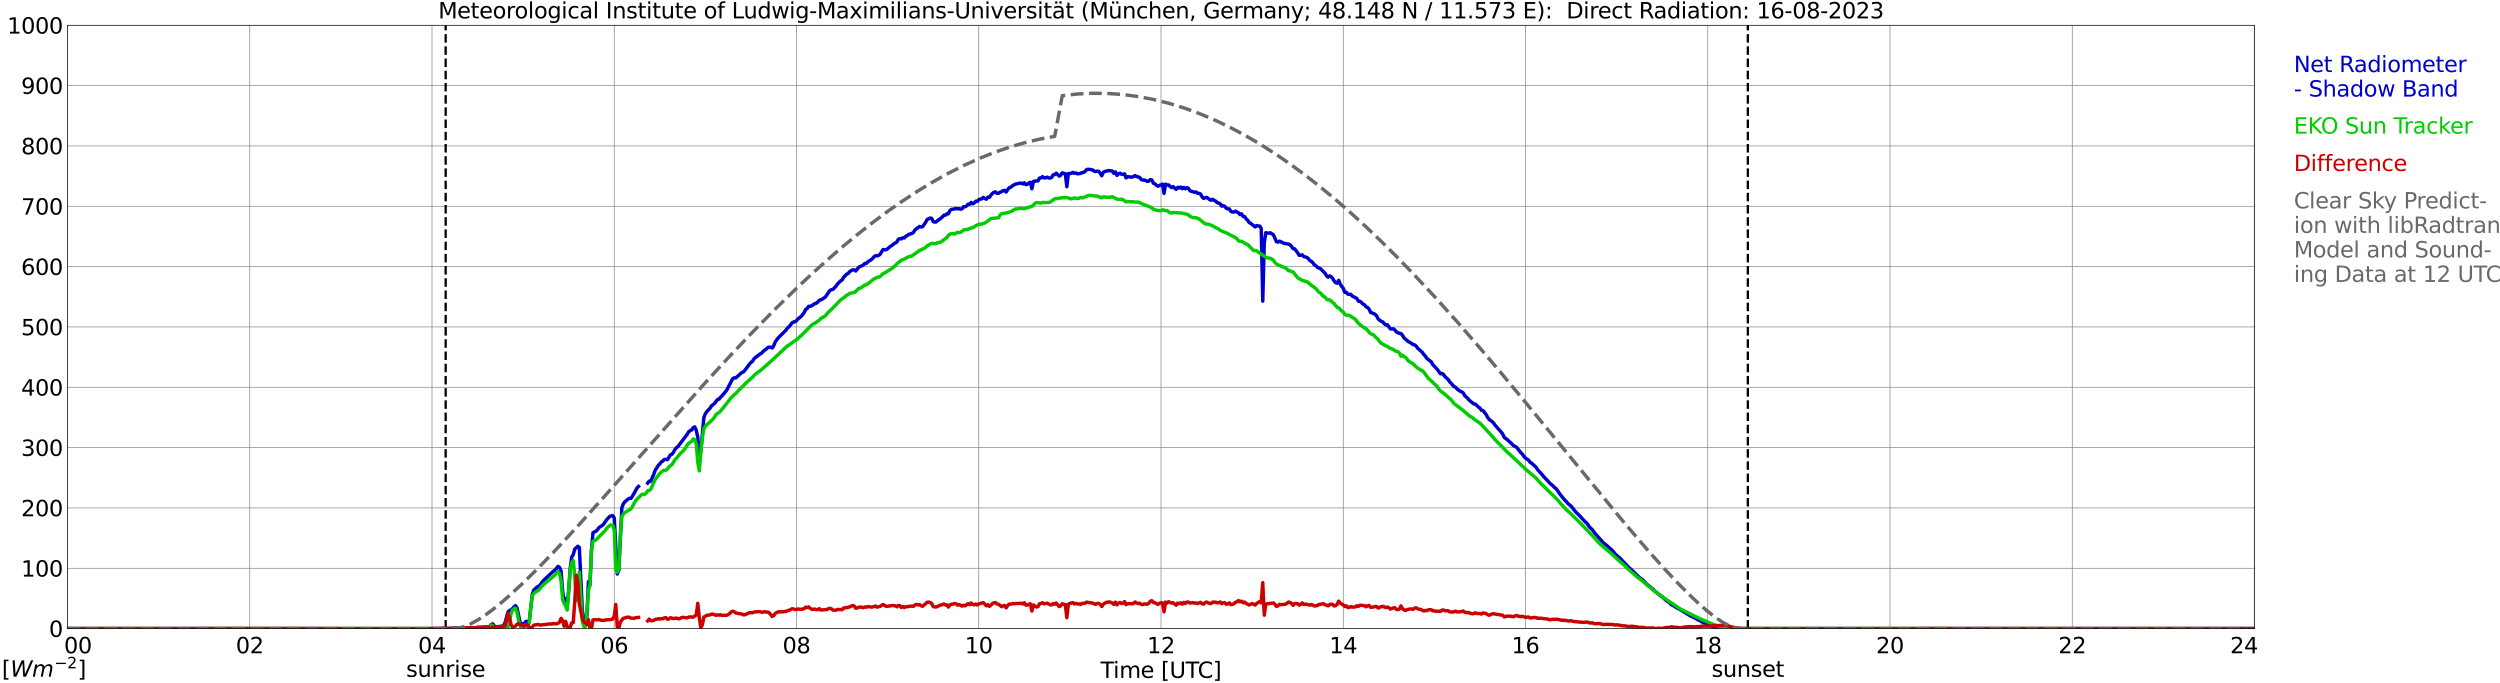 <?xml version="1.0" encoding="utf-8" standalone="no"?>
<!DOCTYPE svg PUBLIC "-//W3C//DTD SVG 1.1//EN"
  "http://www.w3.org/Graphics/SVG/1.1/DTD/svg11.dtd">
<svg xmlns:xlink="http://www.w3.org/1999/xlink" width="1085.4pt" height="296.64pt" viewBox="0 0 1085.4 296.64" xmlns="http://www.w3.org/2000/svg" version="1.1">
 <defs>
  <style type="text/css">*{stroke-linejoin: round; stroke-linecap: butt}</style>
 </defs>
 <g id="figure_1">
  <g id="patch_1">
   <path d="M 0 296.64 
L 1085.4 296.64 
L 1085.4 0 
L 0 0 
z
" style="fill: #ffffff"/>
  </g>
  <g id="axes_1">
   <g id="patch_2">
    <path d="M 29.306 272.909 
L 978.814 272.909 
L 978.814 10.976 
L 29.306 10.976 
z
" style="fill: #ffffff"/>
   </g>
   <g id="patch_3">
    <path d="M 978.814 272.909 
L 978.814 272.909 
L 978.814 10.976 
L 978.814 10.976 
z
" clip-path="url(#p8cff43f4d4)" style="fill: #d3d3d3; opacity: 0.25; stroke: #d3d3d3; stroke-linejoin: miter"/>
   </g>
   <g id="matplotlib.axis_1">
    <g id="xtick_1">
     <g id="line2d_1">
      <path d="M 29.306 272.909 
L 29.306 10.976 
" clip-path="url(#p8cff43f4d4)" style="fill: none; stroke: #808080; stroke-width: 0.3; stroke-linecap: square"/>
     </g>
     <g id="line2d_2"/>
     <g id="text_1">
      <!--    00 -->
      <g transform="translate(18.733 283.627) scale(0.095 -0.095)">
       <defs>
        <path id="DejaVuSans-20" transform="scale(0.016)"/>
        <path id="DejaVuSans-30" d="M 2034 4250 
Q 1547 4250 1301 3770 
Q 1056 3291 1056 2328 
Q 1056 1369 1301 889 
Q 1547 409 2034 409 
Q 2525 409 2770 889 
Q 3016 1369 3016 2328 
Q 3016 3291 2770 3770 
Q 2525 4250 2034 4250 
z
M 2034 4750 
Q 2819 4750 3233 4129 
Q 3647 3509 3647 2328 
Q 3647 1150 3233 529 
Q 2819 -91 2034 -91 
Q 1250 -91 836 529 
Q 422 1150 422 2328 
Q 422 3509 836 4129 
Q 1250 4750 2034 4750 
z
" transform="scale(0.016)"/>
       </defs>
       <use xlink:href="#DejaVuSans-20"/>
       <use xlink:href="#DejaVuSans-20" transform="translate(31.787 0)"/>
       <use xlink:href="#DejaVuSans-20" transform="translate(63.574 0)"/>
       <use xlink:href="#DejaVuSans-30" transform="translate(95.361 0)"/>
       <use xlink:href="#DejaVuSans-30" transform="translate(158.984 0)"/>
      </g>
     </g>
    </g>
    <g id="xtick_2">
     <g id="line2d_3">
      <path d="M 108.431 272.909 
L 108.431 10.976 
" clip-path="url(#p8cff43f4d4)" style="fill: none; stroke: #808080; stroke-width: 0.3; stroke-linecap: square"/>
     </g>
     <g id="line2d_4"/>
     <g id="text_2">
      <!-- 02 -->
      <g transform="translate(102.387 283.627) scale(0.095 -0.095)">
       <defs>
        <path id="DejaVuSans-32" d="M 1228 531 
L 3431 531 
L 3431 0 
L 469 0 
L 469 531 
Q 828 903 1448 1529 
Q 2069 2156 2228 2338 
Q 2531 2678 2651 2914 
Q 2772 3150 2772 3378 
Q 2772 3750 2511 3984 
Q 2250 4219 1831 4219 
Q 1534 4219 1204 4116 
Q 875 4013 500 3803 
L 500 4441 
Q 881 4594 1212 4672 
Q 1544 4750 1819 4750 
Q 2544 4750 2975 4387 
Q 3406 4025 3406 3419 
Q 3406 3131 3298 2873 
Q 3191 2616 2906 2266 
Q 2828 2175 2409 1742 
Q 1991 1309 1228 531 
z
" transform="scale(0.016)"/>
       </defs>
       <use xlink:href="#DejaVuSans-30"/>
       <use xlink:href="#DejaVuSans-32" transform="translate(63.623 0)"/>
      </g>
     </g>
    </g>
    <g id="xtick_3">
     <g id="line2d_5">
      <path d="M 187.557 272.909 
L 187.557 10.976 
" clip-path="url(#p8cff43f4d4)" style="fill: none; stroke: #808080; stroke-width: 0.3; stroke-linecap: square"/>
     </g>
     <g id="line2d_6"/>
     <g id="text_3">
      <!-- 04 -->
      <g transform="translate(181.513 283.627) scale(0.095 -0.095)">
       <defs>
        <path id="DejaVuSans-34" d="M 2419 4116 
L 825 1625 
L 2419 1625 
L 2419 4116 
z
M 2253 4666 
L 3047 4666 
L 3047 1625 
L 3713 1625 
L 3713 1100 
L 3047 1100 
L 3047 0 
L 2419 0 
L 2419 1100 
L 313 1100 
L 313 1709 
L 2253 4666 
z
" transform="scale(0.016)"/>
       </defs>
       <use xlink:href="#DejaVuSans-30"/>
       <use xlink:href="#DejaVuSans-34" transform="translate(63.623 0)"/>
      </g>
     </g>
    </g>
    <g id="xtick_4">
     <g id="line2d_7">
      <path d="M 266.683 272.909 
L 266.683 10.976 
" clip-path="url(#p8cff43f4d4)" style="fill: none; stroke: #808080; stroke-width: 0.3; stroke-linecap: square"/>
     </g>
     <g id="line2d_8"/>
     <g id="text_4">
      <!-- 06 -->
      <g transform="translate(260.638 283.627) scale(0.095 -0.095)">
       <defs>
        <path id="DejaVuSans-36" d="M 2113 2584 
Q 1688 2584 1439 2293 
Q 1191 2003 1191 1497 
Q 1191 994 1439 701 
Q 1688 409 2113 409 
Q 2538 409 2786 701 
Q 3034 994 3034 1497 
Q 3034 2003 2786 2293 
Q 2538 2584 2113 2584 
z
M 3366 4563 
L 3366 3988 
Q 3128 4100 2886 4159 
Q 2644 4219 2406 4219 
Q 1781 4219 1451 3797 
Q 1122 3375 1075 2522 
Q 1259 2794 1537 2939 
Q 1816 3084 2150 3084 
Q 2853 3084 3261 2657 
Q 3669 2231 3669 1497 
Q 3669 778 3244 343 
Q 2819 -91 2113 -91 
Q 1303 -91 875 529 
Q 447 1150 447 2328 
Q 447 3434 972 4092 
Q 1497 4750 2381 4750 
Q 2619 4750 2861 4703 
Q 3103 4656 3366 4563 
z
" transform="scale(0.016)"/>
       </defs>
       <use xlink:href="#DejaVuSans-30"/>
       <use xlink:href="#DejaVuSans-36" transform="translate(63.623 0)"/>
      </g>
     </g>
    </g>
    <g id="xtick_5">
     <g id="line2d_9">
      <path d="M 345.808 272.909 
L 345.808 10.976 
" clip-path="url(#p8cff43f4d4)" style="fill: none; stroke: #808080; stroke-width: 0.3; stroke-linecap: square"/>
     </g>
     <g id="line2d_10"/>
     <g id="text_5">
      <!-- 08 -->
      <g transform="translate(339.764 283.627) scale(0.095 -0.095)">
       <defs>
        <path id="DejaVuSans-38" d="M 2034 2216 
Q 1584 2216 1326 1975 
Q 1069 1734 1069 1313 
Q 1069 891 1326 650 
Q 1584 409 2034 409 
Q 2484 409 2743 651 
Q 3003 894 3003 1313 
Q 3003 1734 2745 1975 
Q 2488 2216 2034 2216 
z
M 1403 2484 
Q 997 2584 770 2862 
Q 544 3141 544 3541 
Q 544 4100 942 4425 
Q 1341 4750 2034 4750 
Q 2731 4750 3128 4425 
Q 3525 4100 3525 3541 
Q 3525 3141 3298 2862 
Q 3072 2584 2669 2484 
Q 3125 2378 3379 2068 
Q 3634 1759 3634 1313 
Q 3634 634 3220 271 
Q 2806 -91 2034 -91 
Q 1263 -91 848 271 
Q 434 634 434 1313 
Q 434 1759 690 2068 
Q 947 2378 1403 2484 
z
M 1172 3481 
Q 1172 3119 1398 2916 
Q 1625 2713 2034 2713 
Q 2441 2713 2670 2916 
Q 2900 3119 2900 3481 
Q 2900 3844 2670 4047 
Q 2441 4250 2034 4250 
Q 1625 4250 1398 4047 
Q 1172 3844 1172 3481 
z
" transform="scale(0.016)"/>
       </defs>
       <use xlink:href="#DejaVuSans-30"/>
       <use xlink:href="#DejaVuSans-38" transform="translate(63.623 0)"/>
      </g>
     </g>
    </g>
    <g id="xtick_6">
     <g id="line2d_11">
      <path d="M 424.934 272.909 
L 424.934 10.976 
" clip-path="url(#p8cff43f4d4)" style="fill: none; stroke: #808080; stroke-width: 0.3; stroke-linecap: square"/>
     </g>
     <g id="line2d_12"/>
     <g id="text_6">
      <!-- 10 -->
      <g transform="translate(418.89 283.627) scale(0.095 -0.095)">
       <defs>
        <path id="DejaVuSans-31" d="M 794 531 
L 1825 531 
L 1825 4091 
L 703 3866 
L 703 4441 
L 1819 4666 
L 2450 4666 
L 2450 531 
L 3481 531 
L 3481 0 
L 794 0 
L 794 531 
z
" transform="scale(0.016)"/>
       </defs>
       <use xlink:href="#DejaVuSans-31"/>
       <use xlink:href="#DejaVuSans-30" transform="translate(63.623 0)"/>
      </g>
     </g>
    </g>
    <g id="xtick_7">
     <g id="line2d_13">
      <path d="M 504.06 272.909 
L 504.06 10.976 
" clip-path="url(#p8cff43f4d4)" style="fill: none; stroke: #808080; stroke-width: 0.3; stroke-linecap: square"/>
     </g>
     <g id="line2d_14"/>
     <g id="text_7">
      <!-- 12 -->
      <g transform="translate(498.015 283.627) scale(0.095 -0.095)">
       <use xlink:href="#DejaVuSans-31"/>
       <use xlink:href="#DejaVuSans-32" transform="translate(63.623 0)"/>
      </g>
     </g>
    </g>
    <g id="xtick_8">
     <g id="line2d_15">
      <path d="M 583.185 272.909 
L 583.185 10.976 
" clip-path="url(#p8cff43f4d4)" style="fill: none; stroke: #808080; stroke-width: 0.3; stroke-linecap: square"/>
     </g>
     <g id="line2d_16"/>
     <g id="text_8">
      <!-- 14 -->
      <g transform="translate(577.141 283.627) scale(0.095 -0.095)">
       <use xlink:href="#DejaVuSans-31"/>
       <use xlink:href="#DejaVuSans-34" transform="translate(63.623 0)"/>
      </g>
     </g>
    </g>
    <g id="xtick_9">
     <g id="line2d_17">
      <path d="M 662.311 272.909 
L 662.311 10.976 
" clip-path="url(#p8cff43f4d4)" style="fill: none; stroke: #808080; stroke-width: 0.3; stroke-linecap: square"/>
     </g>
     <g id="line2d_18"/>
     <g id="text_9">
      <!-- 16 -->
      <g transform="translate(656.267 283.627) scale(0.095 -0.095)">
       <use xlink:href="#DejaVuSans-31"/>
       <use xlink:href="#DejaVuSans-36" transform="translate(63.623 0)"/>
      </g>
     </g>
    </g>
    <g id="xtick_10">
     <g id="line2d_19">
      <path d="M 741.437 272.909 
L 741.437 10.976 
" clip-path="url(#p8cff43f4d4)" style="fill: none; stroke: #808080; stroke-width: 0.3; stroke-linecap: square"/>
     </g>
     <g id="line2d_20"/>
     <g id="text_10">
      <!-- 18 -->
      <g transform="translate(735.392 283.627) scale(0.095 -0.095)">
       <use xlink:href="#DejaVuSans-31"/>
       <use xlink:href="#DejaVuSans-38" transform="translate(63.623 0)"/>
      </g>
     </g>
    </g>
    <g id="xtick_11">
     <g id="line2d_21">
      <path d="M 820.562 272.909 
L 820.562 10.976 
" clip-path="url(#p8cff43f4d4)" style="fill: none; stroke: #808080; stroke-width: 0.3; stroke-linecap: square"/>
     </g>
     <g id="line2d_22"/>
     <g id="text_11">
      <!-- 20 -->
      <g transform="translate(814.518 283.627) scale(0.095 -0.095)">
       <use xlink:href="#DejaVuSans-32"/>
       <use xlink:href="#DejaVuSans-30" transform="translate(63.623 0)"/>
      </g>
     </g>
    </g>
    <g id="xtick_12">
     <g id="line2d_23">
      <path d="M 899.688 272.909 
L 899.688 10.976 
" clip-path="url(#p8cff43f4d4)" style="fill: none; stroke: #808080; stroke-width: 0.3; stroke-linecap: square"/>
     </g>
     <g id="line2d_24"/>
     <g id="text_12">
      <!-- 22 -->
      <g transform="translate(893.644 283.627) scale(0.095 -0.095)">
       <use xlink:href="#DejaVuSans-32"/>
       <use xlink:href="#DejaVuSans-32" transform="translate(63.623 0)"/>
      </g>
     </g>
    </g>
    <g id="xtick_13">
     <g id="line2d_25">
      <path d="M 978.814 272.909 
L 978.814 10.976 
" clip-path="url(#p8cff43f4d4)" style="fill: none; stroke: #808080; stroke-width: 0.3; stroke-linecap: square"/>
     </g>
     <g id="line2d_26"/>
     <g id="text_13">
      <!-- 24    -->
      <g transform="translate(968.241 283.627) scale(0.095 -0.095)">
       <use xlink:href="#DejaVuSans-32"/>
       <use xlink:href="#DejaVuSans-34" transform="translate(63.623 0)"/>
       <use xlink:href="#DejaVuSans-20" transform="translate(127.246 0)"/>
       <use xlink:href="#DejaVuSans-20" transform="translate(159.033 0)"/>
       <use xlink:href="#DejaVuSans-20" transform="translate(190.82 0)"/>
      </g>
     </g>
    </g>
    <g id="text_14">
     <!-- Time [UTC] -->
     <g transform="translate(477.806 294.322) scale(0.095 -0.095)">
      <defs>
       <path id="DejaVuSans-54" d="M -19 4666 
L 3928 4666 
L 3928 4134 
L 2272 4134 
L 2272 0 
L 1638 0 
L 1638 4134 
L -19 4134 
L -19 4666 
z
" transform="scale(0.016)"/>
       <path id="DejaVuSans-69" d="M 603 3500 
L 1178 3500 
L 1178 0 
L 603 0 
L 603 3500 
z
M 603 4863 
L 1178 4863 
L 1178 4134 
L 603 4134 
L 603 4863 
z
" transform="scale(0.016)"/>
       <path id="DejaVuSans-6d" d="M 3328 2828 
Q 3544 3216 3844 3400 
Q 4144 3584 4550 3584 
Q 5097 3584 5394 3201 
Q 5691 2819 5691 2113 
L 5691 0 
L 5113 0 
L 5113 2094 
Q 5113 2597 4934 2840 
Q 4756 3084 4391 3084 
Q 3944 3084 3684 2787 
Q 3425 2491 3425 1978 
L 3425 0 
L 2847 0 
L 2847 2094 
Q 2847 2600 2669 2842 
Q 2491 3084 2119 3084 
Q 1678 3084 1418 2786 
Q 1159 2488 1159 1978 
L 1159 0 
L 581 0 
L 581 3500 
L 1159 3500 
L 1159 2956 
Q 1356 3278 1631 3431 
Q 1906 3584 2284 3584 
Q 2666 3584 2933 3390 
Q 3200 3197 3328 2828 
z
" transform="scale(0.016)"/>
       <path id="DejaVuSans-65" d="M 3597 1894 
L 3597 1613 
L 953 1613 
Q 991 1019 1311 708 
Q 1631 397 2203 397 
Q 2534 397 2845 478 
Q 3156 559 3463 722 
L 3463 178 
Q 3153 47 2828 -22 
Q 2503 -91 2169 -91 
Q 1331 -91 842 396 
Q 353 884 353 1716 
Q 353 2575 817 3079 
Q 1281 3584 2069 3584 
Q 2775 3584 3186 3129 
Q 3597 2675 3597 1894 
z
M 3022 2063 
Q 3016 2534 2758 2815 
Q 2500 3097 2075 3097 
Q 1594 3097 1305 2825 
Q 1016 2553 972 2059 
L 3022 2063 
z
" transform="scale(0.016)"/>
       <path id="DejaVuSans-5b" d="M 550 4863 
L 1875 4863 
L 1875 4416 
L 1125 4416 
L 1125 -397 
L 1875 -397 
L 1875 -844 
L 550 -844 
L 550 4863 
z
" transform="scale(0.016)"/>
       <path id="DejaVuSans-55" d="M 556 4666 
L 1191 4666 
L 1191 1831 
Q 1191 1081 1462 751 
Q 1734 422 2344 422 
Q 2950 422 3222 751 
Q 3494 1081 3494 1831 
L 3494 4666 
L 4128 4666 
L 4128 1753 
Q 4128 841 3676 375 
Q 3225 -91 2344 -91 
Q 1459 -91 1007 375 
Q 556 841 556 1753 
L 556 4666 
z
" transform="scale(0.016)"/>
       <path id="DejaVuSans-43" d="M 4122 4306 
L 4122 3641 
Q 3803 3938 3442 4084 
Q 3081 4231 2675 4231 
Q 1875 4231 1450 3742 
Q 1025 3253 1025 2328 
Q 1025 1406 1450 917 
Q 1875 428 2675 428 
Q 3081 428 3442 575 
Q 3803 722 4122 1019 
L 4122 359 
Q 3791 134 3420 21 
Q 3050 -91 2638 -91 
Q 1578 -91 968 557 
Q 359 1206 359 2328 
Q 359 3453 968 4101 
Q 1578 4750 2638 4750 
Q 3056 4750 3426 4639 
Q 3797 4528 4122 4306 
z
" transform="scale(0.016)"/>
       <path id="DejaVuSans-5d" d="M 1947 4863 
L 1947 -844 
L 622 -844 
L 622 -397 
L 1369 -397 
L 1369 4416 
L 622 4416 
L 622 4863 
L 1947 4863 
z
" transform="scale(0.016)"/>
      </defs>
      <use xlink:href="#DejaVuSans-54"/>
      <use xlink:href="#DejaVuSans-69" transform="translate(57.959 0)"/>
      <use xlink:href="#DejaVuSans-6d" transform="translate(85.742 0)"/>
      <use xlink:href="#DejaVuSans-65" transform="translate(183.154 0)"/>
      <use xlink:href="#DejaVuSans-20" transform="translate(244.678 0)"/>
      <use xlink:href="#DejaVuSans-5b" transform="translate(276.465 0)"/>
      <use xlink:href="#DejaVuSans-55" transform="translate(315.479 0)"/>
      <use xlink:href="#DejaVuSans-54" transform="translate(388.672 0)"/>
      <use xlink:href="#DejaVuSans-43" transform="translate(443.881 0)"/>
      <use xlink:href="#DejaVuSans-5d" transform="translate(513.705 0)"/>
     </g>
    </g>
   </g>
   <g id="matplotlib.axis_2">
    <g id="ytick_1">
     <g id="line2d_27">
      <path d="M 29.306 272.909 
L 978.814 272.909 
" clip-path="url(#p8cff43f4d4)" style="fill: none; stroke: #808080; stroke-width: 0.3; stroke-linecap: square"/>
     </g>
     <g id="line2d_28"/>
     <g id="text_15">
      <!-- 0 -->
      <g transform="translate(21.261 276.518) scale(0.095 -0.095)">
       <use xlink:href="#DejaVuSans-30"/>
      </g>
     </g>
    </g>
    <g id="ytick_2">
     <g id="line2d_29">
      <path d="M 29.306 246.715 
L 978.814 246.715 
" clip-path="url(#p8cff43f4d4)" style="fill: none; stroke: #808080; stroke-width: 0.3; stroke-linecap: square"/>
     </g>
     <g id="line2d_30"/>
     <g id="text_16">
      <!-- 100 -->
      <g transform="translate(9.173 250.325) scale(0.095 -0.095)">
       <use xlink:href="#DejaVuSans-31"/>
       <use xlink:href="#DejaVuSans-30" transform="translate(63.623 0)"/>
       <use xlink:href="#DejaVuSans-30" transform="translate(127.246 0)"/>
      </g>
     </g>
    </g>
    <g id="ytick_3">
     <g id="line2d_31">
      <path d="M 29.306 220.522 
L 978.814 220.522 
" clip-path="url(#p8cff43f4d4)" style="fill: none; stroke: #808080; stroke-width: 0.3; stroke-linecap: square"/>
     </g>
     <g id="line2d_32"/>
     <g id="text_17">
      <!-- 200 -->
      <g transform="translate(9.173 224.131) scale(0.095 -0.095)">
       <use xlink:href="#DejaVuSans-32"/>
       <use xlink:href="#DejaVuSans-30" transform="translate(63.623 0)"/>
       <use xlink:href="#DejaVuSans-30" transform="translate(127.246 0)"/>
      </g>
     </g>
    </g>
    <g id="ytick_4">
     <g id="line2d_33">
      <path d="M 29.306 194.329 
L 978.814 194.329 
" clip-path="url(#p8cff43f4d4)" style="fill: none; stroke: #808080; stroke-width: 0.3; stroke-linecap: square"/>
     </g>
     <g id="line2d_34"/>
     <g id="text_18">
      <!-- 300 -->
      <g transform="translate(9.173 197.938) scale(0.095 -0.095)">
       <defs>
        <path id="DejaVuSans-33" d="M 2597 2516 
Q 3050 2419 3304 2112 
Q 3559 1806 3559 1356 
Q 3559 666 3084 287 
Q 2609 -91 1734 -91 
Q 1441 -91 1130 -33 
Q 819 25 488 141 
L 488 750 
Q 750 597 1062 519 
Q 1375 441 1716 441 
Q 2309 441 2620 675 
Q 2931 909 2931 1356 
Q 2931 1769 2642 2001 
Q 2353 2234 1838 2234 
L 1294 2234 
L 1294 2753 
L 1863 2753 
Q 2328 2753 2575 2939 
Q 2822 3125 2822 3475 
Q 2822 3834 2567 4026 
Q 2313 4219 1838 4219 
Q 1578 4219 1281 4162 
Q 984 4106 628 3988 
L 628 4550 
Q 988 4650 1302 4700 
Q 1616 4750 1894 4750 
Q 2613 4750 3031 4423 
Q 3450 4097 3450 3541 
Q 3450 3153 3228 2886 
Q 3006 2619 2597 2516 
z
" transform="scale(0.016)"/>
       </defs>
       <use xlink:href="#DejaVuSans-33"/>
       <use xlink:href="#DejaVuSans-30" transform="translate(63.623 0)"/>
       <use xlink:href="#DejaVuSans-30" transform="translate(127.246 0)"/>
      </g>
     </g>
    </g>
    <g id="ytick_5">
     <g id="line2d_35">
      <path d="M 29.306 168.136 
L 978.814 168.136 
" clip-path="url(#p8cff43f4d4)" style="fill: none; stroke: #808080; stroke-width: 0.3; stroke-linecap: square"/>
     </g>
     <g id="line2d_36"/>
     <g id="text_19">
      <!-- 400 -->
      <g transform="translate(9.173 171.745) scale(0.095 -0.095)">
       <use xlink:href="#DejaVuSans-34"/>
       <use xlink:href="#DejaVuSans-30" transform="translate(63.623 0)"/>
       <use xlink:href="#DejaVuSans-30" transform="translate(127.246 0)"/>
      </g>
     </g>
    </g>
    <g id="ytick_6">
     <g id="line2d_37">
      <path d="M 29.306 141.942 
L 978.814 141.942 
" clip-path="url(#p8cff43f4d4)" style="fill: none; stroke: #808080; stroke-width: 0.3; stroke-linecap: square"/>
     </g>
     <g id="line2d_38"/>
     <g id="text_20">
      <!-- 500 -->
      <g transform="translate(9.173 145.551) scale(0.095 -0.095)">
       <defs>
        <path id="DejaVuSans-35" d="M 691 4666 
L 3169 4666 
L 3169 4134 
L 1269 4134 
L 1269 2991 
Q 1406 3038 1543 3061 
Q 1681 3084 1819 3084 
Q 2600 3084 3056 2656 
Q 3513 2228 3513 1497 
Q 3513 744 3044 326 
Q 2575 -91 1722 -91 
Q 1428 -91 1123 -41 
Q 819 9 494 109 
L 494 744 
Q 775 591 1075 516 
Q 1375 441 1709 441 
Q 2250 441 2565 725 
Q 2881 1009 2881 1497 
Q 2881 1984 2565 2268 
Q 2250 2553 1709 2553 
Q 1456 2553 1204 2497 
Q 953 2441 691 2322 
L 691 4666 
z
" transform="scale(0.016)"/>
       </defs>
       <use xlink:href="#DejaVuSans-35"/>
       <use xlink:href="#DejaVuSans-30" transform="translate(63.623 0)"/>
       <use xlink:href="#DejaVuSans-30" transform="translate(127.246 0)"/>
      </g>
     </g>
    </g>
    <g id="ytick_7">
     <g id="line2d_39">
      <path d="M 29.306 115.749 
L 978.814 115.749 
" clip-path="url(#p8cff43f4d4)" style="fill: none; stroke: #808080; stroke-width: 0.3; stroke-linecap: square"/>
     </g>
     <g id="line2d_40"/>
     <g id="text_21">
      <!-- 600 -->
      <g transform="translate(9.173 119.358) scale(0.095 -0.095)">
       <use xlink:href="#DejaVuSans-36"/>
       <use xlink:href="#DejaVuSans-30" transform="translate(63.623 0)"/>
       <use xlink:href="#DejaVuSans-30" transform="translate(127.246 0)"/>
      </g>
     </g>
    </g>
    <g id="ytick_8">
     <g id="line2d_41">
      <path d="M 29.306 89.556 
L 978.814 89.556 
" clip-path="url(#p8cff43f4d4)" style="fill: none; stroke: #808080; stroke-width: 0.3; stroke-linecap: square"/>
     </g>
     <g id="line2d_42"/>
     <g id="text_22">
      <!-- 700 -->
      <g transform="translate(9.173 93.165) scale(0.095 -0.095)">
       <defs>
        <path id="DejaVuSans-37" d="M 525 4666 
L 3525 4666 
L 3525 4397 
L 1831 0 
L 1172 0 
L 2766 4134 
L 525 4134 
L 525 4666 
z
" transform="scale(0.016)"/>
       </defs>
       <use xlink:href="#DejaVuSans-37"/>
       <use xlink:href="#DejaVuSans-30" transform="translate(63.623 0)"/>
       <use xlink:href="#DejaVuSans-30" transform="translate(127.246 0)"/>
      </g>
     </g>
    </g>
    <g id="ytick_9">
     <g id="line2d_43">
      <path d="M 29.306 63.362 
L 978.814 63.362 
" clip-path="url(#p8cff43f4d4)" style="fill: none; stroke: #808080; stroke-width: 0.3; stroke-linecap: square"/>
     </g>
     <g id="line2d_44"/>
     <g id="text_23">
      <!-- 800 -->
      <g transform="translate(9.173 66.972) scale(0.095 -0.095)">
       <use xlink:href="#DejaVuSans-38"/>
       <use xlink:href="#DejaVuSans-30" transform="translate(63.623 0)"/>
       <use xlink:href="#DejaVuSans-30" transform="translate(127.246 0)"/>
      </g>
     </g>
    </g>
    <g id="ytick_10">
     <g id="line2d_45">
      <path d="M 29.306 37.169 
L 978.814 37.169 
" clip-path="url(#p8cff43f4d4)" style="fill: none; stroke: #808080; stroke-width: 0.3; stroke-linecap: square"/>
     </g>
     <g id="line2d_46"/>
     <g id="text_24">
      <!-- 900 -->
      <g transform="translate(9.173 40.778) scale(0.095 -0.095)">
       <defs>
        <path id="DejaVuSans-39" d="M 703 97 
L 703 672 
Q 941 559 1184 500 
Q 1428 441 1663 441 
Q 2288 441 2617 861 
Q 2947 1281 2994 2138 
Q 2813 1869 2534 1725 
Q 2256 1581 1919 1581 
Q 1219 1581 811 2004 
Q 403 2428 403 3163 
Q 403 3881 828 4315 
Q 1253 4750 1959 4750 
Q 2769 4750 3195 4129 
Q 3622 3509 3622 2328 
Q 3622 1225 3098 567 
Q 2575 -91 1691 -91 
Q 1453 -91 1209 -44 
Q 966 3 703 97 
z
M 1959 2075 
Q 2384 2075 2632 2365 
Q 2881 2656 2881 3163 
Q 2881 3666 2632 3958 
Q 2384 4250 1959 4250 
Q 1534 4250 1286 3958 
Q 1038 3666 1038 3163 
Q 1038 2656 1286 2365 
Q 1534 2075 1959 2075 
z
" transform="scale(0.016)"/>
       </defs>
       <use xlink:href="#DejaVuSans-39"/>
       <use xlink:href="#DejaVuSans-30" transform="translate(63.623 0)"/>
       <use xlink:href="#DejaVuSans-30" transform="translate(127.246 0)"/>
      </g>
     </g>
    </g>
    <g id="ytick_11">
     <g id="line2d_47">
      <path d="M 29.306 10.976 
L 978.814 10.976 
" clip-path="url(#p8cff43f4d4)" style="fill: none; stroke: #808080; stroke-width: 0.3; stroke-linecap: square"/>
     </g>
     <g id="line2d_48"/>
     <g id="text_25">
      <!-- 1000 -->
      <g transform="translate(3.128 14.585) scale(0.095 -0.095)">
       <use xlink:href="#DejaVuSans-31"/>
       <use xlink:href="#DejaVuSans-30" transform="translate(63.623 0)"/>
       <use xlink:href="#DejaVuSans-30" transform="translate(127.246 0)"/>
       <use xlink:href="#DejaVuSans-30" transform="translate(190.869 0)"/>
      </g>
     </g>
    </g>
   </g>
   <g id="line2d_49">
    <path d="M 193.492 272.909 
L 193.492 10.976 
" clip-path="url(#p8cff43f4d4)" style="fill: none; stroke-dasharray: 3.7,1.6; stroke-dashoffset: 0; stroke: #000000"/>
   </g>
   <g id="line2d_50">
    <path d="M 758.844 272.909 
L 758.844 10.976 
" clip-path="url(#p8cff43f4d4)" style="fill: none; stroke-dasharray: 3.7,1.6; stroke-dashoffset: 0; stroke: #000000"/>
   </g>
   <g id="line2d_51">
    <path d="M 29.306 272.909 
L 191.513 272.932 
L 192.173 272.791 
L 193.492 272.77 
L 194.151 272.89 
L 194.81 272.809 
L 195.47 272.849 
L 196.788 272.749 
L 200.745 272.681 
L 202.063 272.681 
L 203.382 272.579 
L 206.679 272.513 
L 207.339 272.393 
L 208.657 272.382 
L 209.976 272.285 
L 211.954 272.204 
L 212.614 271.919 
L 213.273 271.146 
L 213.932 270.853 
L 214.592 271.691 
L 215.251 272.139 
L 217.889 271.929 
L 218.548 271.594 
L 219.207 270.575 
L 220.526 265.784 
L 221.186 265.064 
L 221.845 264.786 
L 222.504 264.27 
L 223.164 263.487 
L 223.823 262.94 
L 224.482 264.014 
L 225.801 270.234 
L 226.461 270.853 
L 227.12 271.044 
L 228.439 269.755 
L 229.098 270.305 
L 229.757 270.043 
L 231.076 258.133 
L 231.736 256.203 
L 233.054 254.966 
L 234.373 254.157 
L 235.692 252.316 
L 237.67 250.409 
L 240.308 247.957 
L 240.967 247.538 
L 242.286 245.896 
L 242.945 246.333 
L 243.604 248.028 
L 244.264 256.771 
L 244.923 260.978 
L 245.583 259.901 
L 246.242 264.066 
L 246.901 256.276 
L 247.561 246.828 
L 248.22 241.864 
L 248.88 240.819 
L 249.539 238.381 
L 250.858 237.152 
L 251.517 237.7 
L 252.836 265.161 
L 253.495 269.181 
L 254.155 269.422 
L 254.814 267.537 
L 255.473 252.53 
L 256.133 254.01 
L 256.792 238.789 
L 257.451 231.282 
L 258.77 230.614 
L 259.43 229.954 
L 260.089 229.022 
L 261.408 228.178 
L 262.067 227.573 
L 263.386 225.646 
L 264.705 224.229 
L 265.364 223.946 
L 266.023 223.862 
L 266.683 224.876 
L 268.002 249.212 
L 268.661 247.59 
L 269.98 220.475 
L 270.639 218.741 
L 271.298 217.861 
L 272.617 216.706 
L 273.277 216.352 
L 273.936 216.384 
L 274.595 215.43 
L 276.573 211.865 
L 277.233 211.187 
M 281.189 209.744 
L 281.849 208.892 
L 282.508 208.953 
L 283.827 205.956 
L 284.486 204.081 
L 285.145 203.18 
L 285.805 202.024 
L 286.464 201.446 
L 287.124 200.524 
L 287.783 200.149 
L 288.442 199.492 
L 289.102 199.421 
L 289.761 199.594 
L 291.08 197.475 
L 291.739 197.221 
L 292.399 196.369 
L 293.058 195.094 
L 293.717 194.345 
L 294.377 193.818 
L 296.355 191.196 
L 298.333 188.569 
L 298.992 187.466 
L 299.652 186.979 
L 300.311 186.665 
L 300.971 185.612 
L 301.63 185.355 
L 302.289 186.827 
L 302.949 189.813 
L 303.608 199.62 
L 304.267 195.843 
L 305.586 181.232 
L 306.246 179.663 
L 306.905 178.65 
L 308.224 177.259 
L 308.883 176.237 
L 310.202 175.182 
L 311.521 173.44 
L 312.18 173.298 
L 312.839 172.429 
L 313.499 171.839 
L 315.477 169.44 
L 318.114 164.413 
L 318.774 164.021 
L 319.433 164.091 
L 322.071 161.742 
L 322.73 161.49 
L 323.39 160.762 
L 325.368 158.106 
L 326.027 157.388 
L 326.686 156.883 
L 327.346 155.809 
L 328.005 155.149 
L 328.665 154.714 
L 329.983 153.672 
L 330.643 153.355 
L 331.302 152.595 
L 331.961 152.008 
L 332.621 151.613 
L 333.28 150.942 
L 333.94 150.678 
L 334.599 150.725 
L 335.258 151.084 
L 335.918 150.133 
L 336.577 148.457 
L 337.896 146.665 
L 341.193 143.385 
L 341.852 142.463 
L 342.512 141.906 
L 343.171 141.167 
L 343.83 140.203 
L 344.49 139.818 
L 345.149 139.695 
L 345.808 139.229 
L 346.468 138.417 
L 347.787 137.406 
L 349.105 135.776 
L 349.765 134.338 
L 350.424 133.974 
L 351.083 132.992 
L 351.743 133.002 
L 352.402 132.759 
L 353.721 131.837 
L 354.38 131.685 
L 355.04 131.13 
L 355.699 130.378 
L 356.359 130.176 
L 357.018 129.844 
L 358.337 128.961 
L 360.315 126.124 
L 360.974 125.77 
L 361.634 125.629 
L 362.952 124.251 
L 363.612 123.332 
L 364.93 121.972 
L 365.59 121.587 
L 366.249 120.453 
L 367.568 119.047 
L 368.227 118.73 
L 368.887 117.931 
L 370.206 117.119 
L 370.865 117.169 
L 371.524 117.653 
L 372.843 115.993 
L 374.162 115.403 
L 374.821 115.05 
L 375.481 114.348 
L 376.14 114.361 
L 376.799 113.63 
L 378.118 112.849 
L 378.777 112.252 
L 379.437 111.503 
L 380.096 111.037 
L 380.756 111.094 
L 381.415 110.885 
L 382.074 110.479 
L 383.393 108.302 
L 384.053 108.441 
L 384.712 108.423 
L 385.371 107.988 
L 386.69 106.862 
L 387.349 106.476 
L 388.009 105.89 
L 389.328 105.138 
L 389.987 103.936 
L 390.646 103.6 
L 391.306 103.721 
L 391.965 103.226 
L 392.624 103.315 
L 393.284 102.547 
L 393.943 102.254 
L 394.603 101.738 
L 395.921 101.364 
L 396.581 100.887 
L 397.24 99.863 
L 397.899 99.234 
L 398.559 98.888 
L 399.218 98.312 
L 399.878 98.574 
L 400.537 98.425 
L 401.856 96.57 
L 402.515 95.334 
L 403.834 94.645 
L 404.493 94.807 
L 405.153 96.203 
L 405.812 96.439 
L 406.471 96.355 
L 407.131 95.669 
L 407.79 95.313 
L 409.109 94.221 
L 409.768 93.448 
L 410.428 93.417 
L 411.087 92.83 
L 411.746 92.851 
L 412.406 91.452 
L 413.065 90.905 
L 414.384 90.721 
L 415.043 90.501 
L 415.703 90.7 
L 416.362 90.538 
L 417.022 90.823 
L 417.681 90.661 
L 418.34 89.728 
L 419 89.749 
L 419.659 89.404 
L 420.318 88.636 
L 420.978 88.704 
L 421.637 87.874 
L 422.297 88.453 
L 422.956 88.128 
L 423.615 87.376 
L 424.275 87.426 
L 424.934 86.708 
L 425.593 86.426 
L 426.253 86.344 
L 426.912 85.705 
L 427.572 86.182 
L 428.231 86.496 
L 428.89 85.577 
L 429.55 85.708 
L 430.209 84.733 
L 430.869 83.984 
L 431.528 83.471 
L 432.187 83.316 
L 432.847 83.963 
L 433.506 83.935 
L 434.165 83.426 
L 434.825 83.267 
L 435.484 82.74 
L 436.144 82.651 
L 436.803 83.371 
L 438.122 81.499 
L 438.781 81.323 
L 439.44 80.747 
L 440.759 79.966 
L 442.737 79.521 
L 443.397 79.497 
L 444.056 79.903 
L 444.716 79.356 
L 445.375 80.147 
L 446.034 80.026 
L 446.694 79.437 
L 447.353 79.146 
L 448.012 81.952 
L 448.672 78.78 
L 449.331 78.62 
L 450.65 78.541 
L 451.309 77.305 
L 451.969 77.263 
L 452.628 76.695 
L 453.287 77.224 
L 453.947 77.203 
L 454.606 76.907 
L 455.266 77.232 
L 455.925 77.352 
L 456.584 77.019 
L 457.244 75.906 
L 457.903 75.794 
L 458.563 75.186 
L 459.881 76.454 
L 460.541 76.069 
L 461.2 75.034 
L 461.859 75.338 
L 462.519 75.327 
L 463.178 81.061 
L 463.838 75.338 
L 464.497 75.338 
L 465.156 75.225 
L 465.816 74.851 
L 466.475 75.257 
L 467.134 75.084 
L 467.794 75.482 
L 469.113 75.288 
L 469.772 74.914 
L 470.431 74.893 
L 471.091 74.416 
L 471.75 73.627 
L 472.409 73.496 
L 473.069 73.536 
L 474.388 73.808 
L 475.047 74.293 
L 475.706 74.497 
L 476.366 74.267 
L 477.025 74.398 
L 477.685 75.217 
L 478.344 76.31 
L 479.003 74.84 
L 479.663 74.455 
L 480.981 74.133 
L 481.641 74.062 
L 482.96 74.272 
L 483.619 75.254 
L 484.278 74.639 
L 484.938 76.147 
L 485.597 75.469 
L 486.256 75.212 
L 486.916 75.631 
L 487.575 75.731 
L 488.235 75.474 
L 488.894 77.229 
L 489.553 76.703 
L 491.532 76.925 
L 492.85 76.244 
L 493.51 76.689 
L 494.828 77.014 
L 495.488 77.965 
L 496.147 78.188 
L 496.807 78.169 
L 497.466 78.392 
L 498.125 78.756 
L 498.785 78.615 
L 499.444 77.983 
L 500.103 78.156 
L 500.763 79.545 
L 501.422 79.814 
L 502.082 80.414 
L 502.741 80.859 
L 503.4 80.474 
L 504.06 80.302 
L 504.719 79.93 
L 505.379 83.982 
L 506.038 79.948 
L 506.697 80.312 
L 507.357 80.283 
L 508.016 80.962 
L 508.675 81.449 
L 509.335 81.024 
L 509.994 81.692 
L 510.654 82.198 
L 511.313 81.307 
L 511.972 81.619 
L 512.632 81.226 
L 513.291 81.915 
L 513.95 81.368 
L 514.61 81.965 
L 515.269 81.499 
L 515.929 81.721 
L 516.588 82.766 
L 517.247 83.088 
L 517.907 83.212 
L 518.566 83.466 
L 519.226 83.343 
L 519.885 83.872 
L 520.544 83.963 
L 521.204 84.194 
L 521.863 85.388 
L 522.522 86.116 
L 523.841 85.682 
L 524.501 86.098 
L 525.16 86.674 
L 525.819 86.936 
L 526.479 86.533 
L 527.138 86.997 
L 527.797 87.321 
L 528.457 87.989 
L 529.116 88.162 
L 529.776 88.476 
L 530.435 89.49 
L 531.094 89.257 
L 531.754 89.611 
L 532.413 90.451 
L 533.073 90.685 
L 533.732 90.706 
L 534.391 91.748 
L 535.051 92.041 
L 535.71 92.041 
L 536.369 91.675 
L 537.029 92.091 
L 537.688 92.335 
L 538.348 93.173 
L 539.007 92.822 
L 539.666 93.953 
L 540.326 93.995 
L 540.985 94.978 
L 541.644 95.554 
L 542.304 96.568 
L 542.963 96.953 
L 544.941 98.511 
L 545.601 97.924 
L 546.26 98.116 
L 546.919 98.134 
L 547.579 99.21 
L 548.238 130.729 
L 548.898 105.408 
L 549.557 101.02 
L 550.216 101.204 
L 550.876 101.222 
L 551.535 101.073 
L 552.854 101.911 
L 554.173 104.921 
L 554.832 105.125 
L 555.491 104.69 
L 557.47 105.623 
L 558.788 105.885 
L 559.448 105.997 
L 560.107 106.319 
L 560.766 107.04 
L 561.426 107.972 
L 562.085 108.025 
L 563.404 109.785 
L 564.063 110.84 
L 564.723 110.798 
L 565.382 110.636 
L 566.042 111.406 
L 567.36 111.72 
L 568.02 112.297 
L 568.679 113.14 
L 569.338 113.423 
L 569.998 114.12 
L 570.657 114.984 
L 571.317 115.387 
L 571.976 116.097 
L 573.295 116.663 
L 574.613 117.96 
L 575.273 118.628 
L 575.932 119.701 
L 576.592 120.338 
L 577.251 119.78 
L 577.91 120.123 
L 578.57 120.875 
L 579.229 122.017 
L 579.889 122.737 
L 580.548 122.963 
L 581.207 121.724 
L 581.867 123.348 
L 582.526 124.393 
L 583.185 125.131 
L 583.845 126.902 
L 584.504 126.902 
L 585.164 127.732 
L 586.482 127.795 
L 587.142 128.615 
L 587.801 128.859 
L 589.12 129.589 
L 589.779 130.773 
L 590.439 130.805 
L 591.098 131.318 
L 591.757 132.007 
L 592.417 132.321 
L 593.076 133.233 
L 593.736 133.508 
L 594.395 134.207 
L 595.054 135.635 
L 596.373 136.112 
L 597.032 136.497 
L 597.692 137.144 
L 598.351 138.503 
L 599.67 139.517 
L 600.329 139.729 
L 600.989 140.52 
L 601.648 141.046 
L 602.307 140.976 
L 603.626 142.77 
L 604.286 142.872 
L 604.945 142.739 
L 605.604 143.257 
L 606.264 144.098 
L 607.582 144.748 
L 608.242 144.787 
L 608.901 145.557 
L 609.561 146.694 
L 611.539 148.396 
L 612.198 148.679 
L 613.517 149.583 
L 614.176 149.745 
L 614.836 150.261 
L 615.495 151.183 
L 617.473 152.936 
L 618.133 153.86 
L 618.792 154.575 
L 619.451 155.592 
L 621.429 157.111 
L 622.089 158.329 
L 623.408 159.714 
L 624.067 160.435 
L 625.386 162.289 
L 626.045 162.145 
L 626.705 162.572 
L 627.364 163.523 
L 628.683 164.709 
L 629.342 165.741 
L 630.001 166.339 
L 630.661 167.203 
L 631.32 167.863 
L 631.98 168.146 
L 632.639 168.934 
L 633.958 169.849 
L 634.617 170.134 
L 635.276 170.579 
L 635.936 171.774 
L 637.255 172.989 
L 637.914 173.791 
L 639.892 175.362 
L 640.552 175.462 
L 641.87 176.73 
L 642.53 177.146 
L 643.189 178.141 
L 643.848 178.23 
L 645.167 179.902 
L 645.827 181.12 
L 646.486 182.042 
L 647.805 183.013 
L 648.464 183.692 
L 649.123 184.645 
L 651.761 187.574 
L 652.42 188.433 
L 653.08 189.934 
L 654.399 190.866 
L 656.377 192.721 
L 657.036 193.43 
L 658.355 194.098 
L 660.333 196.592 
L 660.992 197.2 
L 661.652 198.161 
L 662.311 198.902 
L 663.63 199.743 
L 664.289 200.676 
L 664.949 201.082 
L 666.927 202.884 
L 667.586 203.96 
L 669.564 206.077 
L 670.224 206.949 
L 672.202 209.015 
L 672.861 209.796 
L 674.18 210.87 
L 674.839 211.601 
L 675.499 212.067 
L 676.158 212.905 
L 677.477 214.812 
L 679.455 217.232 
L 680.114 217.832 
L 680.774 218.683 
L 682.092 219.705 
L 684.071 222.227 
L 686.049 224.174 
L 688.027 226.363 
L 688.686 226.929 
L 689.346 227.67 
L 690.005 228.734 
L 691.324 229.973 
L 692.643 231.785 
L 693.961 233.265 
L 695.28 234.685 
L 695.939 235.515 
L 697.258 236.55 
L 699.896 238.871 
L 700.555 239.599 
L 701.215 240.513 
L 702.533 241.644 
L 703.193 242.195 
L 707.149 246.351 
L 709.127 248.114 
L 711.105 250.1 
L 711.765 250.739 
L 713.083 251.653 
L 714.402 253.052 
L 715.062 253.73 
L 717.699 255.818 
L 718.358 256.577 
L 720.996 258.73 
L 721.655 259.113 
L 723.633 260.959 
L 724.293 261.274 
L 724.952 261.79 
L 725.612 262.539 
L 726.93 263.181 
L 728.249 264.084 
L 728.909 264.338 
L 734.184 267.576 
L 734.843 267.812 
L 735.502 268.194 
L 736.162 268.419 
L 736.821 268.914 
L 738.14 269.517 
L 738.799 270.001 
L 740.777 270.879 
L 743.415 272.026 
L 744.074 272.471 
L 745.393 272.859 
L 747.371 273.888 
L 748.69 274.47 
L 750.009 274.169 
L 752.646 273.412 
L 756.602 272.909 
L 978.154 272.909 
L 978.154 272.909 
" clip-path="url(#p8cff43f4d4)" style="fill: none; stroke: #0000cc; stroke-width: 1.5; stroke-linecap: square"/>
   </g>
   <g id="line2d_52">
    <path d="M 28.646 272.935 
L 82.056 272.926 
L 203.382 272.908 
L 211.954 272.84 
L 213.273 271.425 
L 213.932 271.529 
L 214.592 272.521 
L 215.251 272.872 
L 217.889 272.856 
L 218.548 272.691 
L 219.207 271.736 
L 219.867 271.614 
L 220.526 272.307 
L 221.186 269.867 
L 221.845 266.591 
L 222.504 264.907 
L 223.164 264.305 
L 223.823 264.055 
L 224.482 265.923 
L 225.142 269.335 
L 225.801 271.952 
L 226.461 272.294 
L 227.12 272.305 
L 227.779 271.472 
L 228.439 271.403 
L 229.098 271.932 
L 229.757 270.213 
L 230.417 263.932 
L 231.076 258.848 
L 231.736 257.694 
L 233.054 256.667 
L 233.714 256.406 
L 234.373 255.666 
L 235.033 254.759 
L 236.351 253.491 
L 240.308 250.194 
L 240.967 249.589 
L 241.626 248.74 
L 242.286 248.2 
L 242.945 249.132 
L 243.604 252.463 
L 244.264 260.277 
L 244.923 262.009 
L 245.583 263.015 
L 246.242 264.865 
L 247.561 247.494 
L 248.22 244.343 
L 248.88 243.414 
L 249.539 250.105 
L 250.198 260.822 
L 250.858 257.349 
L 251.517 248.486 
L 252.836 269.494 
L 253.495 272.007 
L 254.155 272.029 
L 254.814 265.749 
L 255.473 256.417 
L 256.133 253.951 
L 256.792 238.909 
L 257.451 235.044 
L 258.77 234.406 
L 262.726 230.344 
L 263.386 229.428 
L 264.045 228.709 
L 264.705 228.166 
L 265.364 227.876 
L 266.023 228.029 
L 266.683 230.275 
L 267.342 247.188 
L 268.002 248.474 
L 268.661 247.365 
L 269.32 232.303 
L 269.98 224.219 
L 270.639 223.218 
L 271.298 222.52 
L 273.936 220.897 
L 274.595 219.951 
L 275.255 218.587 
L 275.914 217.49 
L 276.573 216.659 
L 278.552 214.707 
L 279.211 214.567 
L 279.87 214.659 
L 280.53 214.062 
L 281.189 213.067 
L 281.849 212.999 
L 282.508 212.427 
L 284.486 208.097 
L 286.464 205.541 
L 287.124 204.903 
L 287.783 204.426 
L 288.442 204.14 
L 289.102 204.183 
L 289.761 203.671 
L 290.42 202.665 
L 291.739 201.699 
L 293.058 199.531 
L 293.717 198.925 
L 295.696 196.509 
L 296.355 196.063 
L 297.674 194.431 
L 298.333 193.204 
L 298.992 192.466 
L 300.311 191.629 
L 300.971 190.584 
L 301.63 190.851 
L 302.289 192.756 
L 302.949 200.785 
L 303.608 204.418 
L 304.267 196.225 
L 304.927 190.046 
L 305.586 186.216 
L 306.246 185.004 
L 309.543 182.015 
L 310.202 181.142 
L 310.861 180.028 
L 311.521 179.447 
L 312.18 179.12 
L 312.839 178.432 
L 314.158 176.844 
L 317.455 172.638 
L 318.774 171.346 
L 319.433 170.871 
L 320.752 169.424 
L 322.071 168.092 
L 324.049 166.153 
L 324.708 165.477 
L 326.027 164.385 
L 328.005 162.421 
L 329.324 161.459 
L 329.983 161.036 
L 335.918 155.775 
L 337.236 154.476 
L 337.896 153.971 
L 338.555 153.229 
L 339.215 152.678 
L 340.533 151.393 
L 341.852 150.2 
L 342.512 149.838 
L 344.49 148.357 
L 345.808 147.518 
L 348.446 145.114 
L 351.743 141.759 
L 353.062 140.639 
L 353.721 140.334 
L 355.699 139.033 
L 356.359 138.235 
L 357.677 137.56 
L 358.337 137.12 
L 359.655 135.505 
L 360.974 134.34 
L 364.93 130.246 
L 366.909 128.813 
L 367.568 128.159 
L 368.227 127.912 
L 368.887 127.383 
L 370.865 126.969 
L 371.524 126.495 
L 372.843 125.244 
L 373.502 125.131 
L 375.481 123.759 
L 376.14 123.633 
L 377.459 122.704 
L 379.437 121.079 
L 380.096 120.817 
L 380.756 120.429 
L 381.415 120.355 
L 382.074 120.101 
L 383.393 118.755 
L 384.053 118.525 
L 387.349 116.486 
L 388.009 115.826 
L 388.668 115.411 
L 389.328 114.608 
L 389.987 113.989 
L 390.646 113.579 
L 391.306 112.899 
L 391.965 112.791 
L 393.284 112.107 
L 394.603 111.419 
L 395.921 111.132 
L 397.24 110.141 
L 397.899 109.748 
L 399.218 108.689 
L 399.878 108.503 
L 400.537 108.112 
L 401.196 107.879 
L 401.856 107.388 
L 402.515 106.754 
L 403.175 106.469 
L 403.834 105.983 
L 404.493 105.676 
L 405.812 105.816 
L 406.471 105.749 
L 407.131 105.334 
L 408.45 105.089 
L 409.768 104.141 
L 411.087 103.148 
L 411.746 102.205 
L 412.406 101.658 
L 413.065 101.456 
L 413.725 101.471 
L 414.384 101.612 
L 415.703 100.876 
L 416.362 101.005 
L 417.022 100.914 
L 418.34 99.865 
L 419 99.633 
L 419.659 99.757 
L 421.637 98.98 
L 422.297 98.884 
L 423.615 98.027 
L 424.934 97.405 
L 425.593 97.301 
L 426.253 97.331 
L 426.912 96.991 
L 427.572 96.806 
L 428.89 95.944 
L 430.209 94.882 
L 433.506 94.55 
L 434.165 93.419 
L 434.825 92.786 
L 435.484 92.637 
L 436.144 92.694 
L 436.803 92.39 
L 437.462 92.354 
L 439.44 91.59 
L 440.759 90.77 
L 442.078 90.629 
L 442.737 90.432 
L 444.056 90.569 
L 444.716 90.579 
L 448.012 89.583 
L 448.672 89.062 
L 449.331 88.33 
L 449.991 87.955 
L 451.969 88.173 
L 452.628 87.938 
L 455.266 87.937 
L 455.925 87.716 
L 457.903 86.364 
L 459.222 86.18 
L 459.881 86.01 
L 460.541 85.972 
L 461.2 85.822 
L 461.859 85.882 
L 462.519 85.78 
L 463.838 85.909 
L 464.497 86.282 
L 465.156 86.3 
L 466.475 85.955 
L 467.794 86.16 
L 468.453 86.091 
L 469.113 85.737 
L 469.772 85.896 
L 470.431 85.785 
L 472.409 84.92 
L 473.069 84.805 
L 476.366 85.189 
L 477.025 85.343 
L 477.685 85.681 
L 478.344 85.891 
L 479.003 85.449 
L 479.663 85.492 
L 480.322 85.696 
L 480.981 85.579 
L 481.641 85.667 
L 482.96 85.404 
L 484.278 86.123 
L 484.938 86.469 
L 486.256 86.544 
L 486.916 86.495 
L 487.575 86.708 
L 488.894 87.645 
L 489.553 87.507 
L 491.532 87.648 
L 492.191 87.615 
L 492.85 87.785 
L 494.169 87.71 
L 496.147 88.64 
L 499.444 89.889 
L 500.103 90.26 
L 500.763 90.91 
L 501.422 91.015 
L 502.082 91.321 
L 504.06 91.516 
L 504.719 91.08 
L 506.038 91.46 
L 506.697 91.402 
L 507.357 91.956 
L 508.016 92.328 
L 508.675 92.525 
L 509.335 92.245 
L 510.654 92.351 
L 513.291 92.526 
L 514.61 92.862 
L 515.269 93.002 
L 515.929 93.272 
L 516.588 93.852 
L 517.907 94.493 
L 519.226 94.502 
L 520.544 95.045 
L 523.182 97.186 
L 524.501 97.314 
L 526.479 98.037 
L 527.138 98.485 
L 529.116 99.449 
L 529.776 100.029 
L 533.073 101.406 
L 533.732 101.841 
L 536.369 103.134 
L 537.029 103.653 
L 537.688 104.511 
L 538.348 104.798 
L 539.007 104.731 
L 540.326 105.532 
L 540.985 105.915 
L 541.644 106.14 
L 544.282 108.792 
L 544.941 108.729 
L 545.601 108.854 
L 546.919 109.905 
L 548.898 111.23 
L 549.557 111.678 
L 550.216 111.964 
L 551.535 112.133 
L 552.195 112.472 
L 552.854 113.027 
L 553.513 113.953 
L 554.173 114.562 
L 554.832 114.979 
L 558.129 116.305 
L 559.448 117.534 
L 560.107 117.617 
L 560.766 117.95 
L 561.426 118.07 
L 563.404 120.592 
L 564.063 121.021 
L 564.723 121.308 
L 565.382 121.803 
L 566.042 121.839 
L 566.701 122.208 
L 567.36 122.275 
L 568.02 122.679 
L 569.338 123.869 
L 570.657 124.781 
L 571.317 125.328 
L 572.635 126.865 
L 573.295 127.216 
L 574.613 128.77 
L 575.273 128.903 
L 575.932 129.928 
L 576.592 130.198 
L 577.251 130.148 
L 579.229 131.832 
L 580.548 133.484 
L 581.207 133.64 
L 582.526 135.046 
L 583.185 135.429 
L 583.845 136.5 
L 584.504 136.814 
L 585.823 136.912 
L 588.46 138.634 
L 589.779 140.384 
L 591.757 141.97 
L 593.076 142.711 
L 593.736 143.384 
L 594.395 144.268 
L 595.054 144.89 
L 595.714 145.114 
L 596.373 145.472 
L 598.351 147.433 
L 599.011 148.318 
L 599.67 149.013 
L 601.648 150.168 
L 602.307 150.332 
L 602.967 150.912 
L 604.945 151.741 
L 605.604 152.298 
L 606.923 152.696 
L 607.582 153.281 
L 608.242 154.646 
L 608.901 154.189 
L 609.561 154.827 
L 610.22 155.079 
L 611.539 156.792 
L 613.517 157.944 
L 614.836 159.278 
L 615.495 159.803 
L 616.154 160.163 
L 616.814 160.692 
L 617.473 160.956 
L 618.133 161.506 
L 620.111 164.217 
L 622.089 166.005 
L 622.748 166.711 
L 623.408 167.216 
L 624.067 168.003 
L 624.726 168.998 
L 625.386 169.759 
L 626.705 170.667 
L 630.001 173.545 
L 631.32 175.237 
L 635.276 178.222 
L 635.936 178.864 
L 636.595 179.334 
L 637.914 180.58 
L 639.233 181.28 
L 639.892 181.895 
L 642.53 183.719 
L 644.508 185.765 
L 647.805 189.365 
L 649.123 190.925 
L 652.42 194.235 
L 653.739 195.652 
L 655.717 197.456 
L 659.674 201.141 
L 662.97 204.274 
L 665.608 206.432 
L 666.927 207.644 
L 668.905 209.856 
L 676.158 216.935 
L 677.477 218.485 
L 680.114 221.422 
L 680.774 221.937 
L 682.092 223.135 
L 686.049 227.02 
L 692.643 233.896 
L 693.961 235.486 
L 695.939 237.276 
L 699.236 240.043 
L 703.193 243.682 
L 704.511 244.8 
L 706.49 246.727 
L 711.105 250.788 
L 712.424 251.717 
L 715.721 254.492 
L 718.358 256.661 
L 723.633 260.432 
L 726.93 262.623 
L 729.568 264.421 
L 734.184 266.716 
L 738.14 268.649 
L 744.074 271.202 
L 745.393 271.647 
L 748.69 272.883 
L 757.262 272.91 
L 978.154 272.946 
L 978.154 272.946 
" clip-path="url(#p8cff43f4d4)" style="fill: none; stroke: #00cc00; stroke-width: 1.5; stroke-linecap: square"/>
   </g>
   <g id="line2d_53">
    <path d="M 29.306 272.884 
L 134.147 272.892 
L 186.238 272.907 
L 187.557 272.852 
L 193.492 272.769 
L 194.151 272.89 
L 194.81 272.809 
L 195.47 272.848 
L 196.788 272.749 
L 200.745 272.682 
L 202.063 272.682 
L 203.382 272.58 
L 206.679 272.516 
L 207.339 272.396 
L 208.657 272.387 
L 209.976 272.293 
L 211.295 272.226 
L 211.954 272.273 
L 212.614 272.663 
L 213.273 272.63 
L 213.932 272.232 
L 214.592 272.078 
L 215.251 272.176 
L 217.889 271.982 
L 219.207 271.748 
L 219.867 269.475 
L 220.526 266.386 
L 221.186 268.106 
L 221.845 271.104 
L 222.504 272.273 
L 223.164 272.091 
L 223.823 271.793 
L 224.482 271 
L 225.142 270.78 
L 225.801 271.192 
L 227.12 271.648 
L 227.779 271.834 
L 228.439 271.26 
L 229.098 271.282 
L 229.757 272.739 
L 231.076 272.193 
L 231.736 271.417 
L 233.054 271.208 
L 233.714 271.077 
L 234.373 271.4 
L 236.351 271.144 
L 237.011 271.133 
L 238.329 270.892 
L 239.648 270.918 
L 240.308 270.672 
L 240.967 270.857 
L 241.626 270.826 
L 242.286 270.605 
L 242.945 270.11 
L 243.604 268.474 
L 244.264 269.403 
L 244.923 271.877 
L 245.583 269.795 
L 246.242 272.109 
L 246.901 272.571 
L 247.561 272.243 
L 248.22 270.43 
L 248.88 270.314 
L 249.539 261.184 
L 250.198 249.776 
L 250.858 252.712 
L 251.517 262.123 
L 252.836 268.575 
L 253.495 270.083 
L 254.155 270.302 
L 254.814 271.121 
L 255.473 269.022 
L 256.133 272.85 
L 256.792 272.789 
L 257.451 269.147 
L 258.111 269.021 
L 259.43 269.141 
L 260.089 268.95 
L 260.748 269.252 
L 262.067 269.402 
L 262.726 269.174 
L 265.364 268.978 
L 266.023 268.742 
L 266.683 267.509 
L 267.342 262.441 
L 268.002 272.171 
L 268.661 272.683 
L 269.32 270.126 
L 269.98 269.165 
L 270.639 268.431 
L 272.617 267.906 
L 273.277 268.021 
L 273.936 268.395 
L 274.595 268.388 
L 275.255 268.505 
L 275.914 268.175 
L 277.233 268.059 
M 281.189 269.586 
L 281.849 268.802 
L 282.508 269.435 
L 283.167 269.512 
L 283.827 269.358 
L 284.486 268.892 
L 285.145 268.858 
L 285.805 268.601 
L 286.464 268.814 
L 287.124 268.53 
L 287.783 268.632 
L 288.442 268.26 
L 289.102 268.147 
L 289.761 268.831 
L 290.42 268.74 
L 291.08 268.184 
L 292.399 268.571 
L 293.717 268.328 
L 294.377 268.628 
L 295.036 268.641 
L 295.696 268.212 
L 296.355 268.042 
L 297.674 268.16 
L 298.333 268.274 
L 298.992 267.909 
L 299.652 267.813 
L 300.311 267.945 
L 300.971 267.936 
L 302.289 266.98 
L 302.949 261.937 
L 303.608 268.11 
L 304.267 272.526 
L 304.927 271.306 
L 305.586 267.925 
L 306.905 267.152 
L 308.224 266.975 
L 308.883 266.654 
L 309.543 266.612 
L 310.861 267.172 
L 311.521 266.902 
L 312.18 267.087 
L 312.839 266.905 
L 313.499 267.191 
L 314.158 267.123 
L 315.477 267.145 
L 316.136 266.825 
L 316.796 266.37 
L 317.455 265.669 
L 318.114 265.354 
L 318.774 265.583 
L 319.433 266.129 
L 320.093 266.214 
L 320.752 266.414 
L 322.071 266.559 
L 322.73 266.92 
L 323.39 266.9 
L 325.368 266.026 
L 326.027 265.913 
L 326.686 266.066 
L 327.346 265.683 
L 329.983 265.544 
L 330.643 265.811 
L 331.302 265.753 
L 331.961 265.546 
L 332.621 265.747 
L 333.28 265.707 
L 333.94 266.014 
L 335.258 267.666 
L 335.918 267.266 
L 336.577 266.323 
L 337.896 265.603 
L 338.555 265.687 
L 339.215 265.56 
L 339.874 265.703 
L 340.533 265.449 
L 341.193 265.503 
L 341.852 265.172 
L 343.171 264.751 
L 343.83 264.302 
L 344.49 264.37 
L 345.149 264.621 
L 345.808 264.62 
L 346.468 264.395 
L 347.787 264.571 
L 349.105 264.271 
L 349.765 263.59 
L 350.424 263.791 
L 351.083 263.492 
L 351.743 264.152 
L 352.402 264.477 
L 353.062 264.583 
L 353.721 264.412 
L 354.38 264.693 
L 355.04 264.701 
L 355.699 264.254 
L 356.359 264.85 
L 358.996 264.626 
L 359.655 264.238 
L 360.315 264.066 
L 360.974 264.34 
L 361.634 264.898 
L 362.952 264.92 
L 363.612 264.603 
L 364.93 264.635 
L 365.59 264.735 
L 366.249 263.986 
L 367.568 263.797 
L 368.227 263.726 
L 370.206 262.895 
L 370.865 263.109 
L 371.524 264.067 
L 372.184 263.974 
L 372.843 263.658 
L 373.502 263.527 
L 374.821 263.82 
L 375.481 263.498 
L 376.14 263.636 
L 376.799 263.317 
L 378.118 263.565 
L 378.777 263.531 
L 380.096 263.129 
L 380.756 263.574 
L 382.074 263.287 
L 383.393 262.456 
L 384.712 263.226 
L 385.371 263.239 
L 387.349 262.899 
L 388.668 262.992 
L 389.328 263.438 
L 389.987 262.855 
L 390.646 262.93 
L 391.306 263.731 
L 391.965 263.343 
L 392.624 263.754 
L 393.284 263.349 
L 393.943 263.462 
L 394.603 263.228 
L 395.921 263.141 
L 396.581 263.221 
L 397.24 262.631 
L 397.899 262.395 
L 398.559 262.641 
L 399.218 262.532 
L 399.878 262.979 
L 400.537 263.221 
L 401.856 262.091 
L 402.515 261.489 
L 403.175 261.399 
L 403.834 261.571 
L 404.493 262.04 
L 405.153 263.325 
L 405.812 263.532 
L 406.471 263.515 
L 408.45 262.635 
L 409.109 262.575 
L 409.768 262.215 
L 410.428 262.655 
L 411.087 262.591 
L 411.746 263.555 
L 412.406 262.703 
L 413.065 262.358 
L 413.725 262.295 
L 414.384 262.018 
L 415.043 262.12 
L 415.703 262.733 
L 416.362 262.442 
L 417.681 263.144 
L 418.34 262.772 
L 419 263.026 
L 420.318 262.077 
L 420.978 262.493 
L 421.637 261.803 
L 422.297 262.478 
L 422.956 262.603 
L 423.615 262.258 
L 424.275 262.665 
L 424.934 262.212 
L 426.912 261.623 
L 428.231 263.011 
L 428.89 262.542 
L 429.55 263.254 
L 430.209 262.761 
L 430.869 262.074 
L 431.528 261.689 
L 432.187 261.626 
L 432.847 262.257 
L 433.506 262.293 
L 434.825 263.39 
L 435.484 263.012 
L 436.144 262.866 
L 436.803 263.891 
L 437.462 262.923 
L 438.122 262.289 
L 438.781 262.305 
L 439.44 262.065 
L 440.759 262.106 
L 441.419 261.99 
L 442.737 261.998 
L 443.397 261.886 
L 444.056 262.243 
L 444.716 261.686 
L 445.375 262.67 
L 446.034 262.726 
L 446.694 262.303 
L 447.353 262.147 
L 448.012 265.277 
L 448.672 262.627 
L 449.331 263.199 
L 449.991 263.545 
L 450.65 263.39 
L 451.309 262.116 
L 451.969 261.999 
L 452.628 261.666 
L 453.287 262.171 
L 453.947 262.073 
L 454.606 261.854 
L 455.925 262.545 
L 456.584 262.639 
L 457.244 262.043 
L 457.903 262.338 
L 458.563 261.799 
L 459.881 263.352 
L 460.541 263.006 
L 461.2 262.121 
L 461.859 262.365 
L 462.519 262.456 
L 463.178 268.166 
L 463.838 262.338 
L 464.497 261.964 
L 465.816 261.648 
L 466.475 262.211 
L 467.134 261.955 
L 467.794 262.23 
L 468.453 262.177 
L 469.113 262.46 
L 469.772 261.926 
L 470.431 262.017 
L 471.091 261.857 
L 471.75 261.427 
L 473.069 261.639 
L 474.388 261.844 
L 475.047 262.161 
L 475.706 262.347 
L 476.366 261.986 
L 477.025 261.963 
L 477.685 262.446 
L 478.344 263.328 
L 479.003 262.3 
L 480.322 261.498 
L 480.981 261.463 
L 481.641 261.304 
L 482.96 261.777 
L 483.619 262.447 
L 484.278 261.424 
L 484.938 262.587 
L 485.597 261.855 
L 486.256 261.577 
L 486.916 262.045 
L 487.575 261.931 
L 488.235 261.193 
L 488.894 262.493 
L 489.553 262.104 
L 490.213 262.131 
L 490.872 262.026 
L 491.532 262.186 
L 492.191 261.923 
L 492.85 261.368 
L 493.51 261.834 
L 494.169 262.019 
L 494.828 261.877 
L 495.488 262.418 
L 496.147 262.457 
L 496.807 262.195 
L 498.125 262.33 
L 498.785 261.859 
L 499.444 261.003 
L 500.103 260.805 
L 500.763 261.543 
L 501.422 261.708 
L 502.741 262.416 
L 503.4 261.947 
L 504.06 261.694 
L 504.719 261.758 
L 505.379 265.611 
L 506.038 261.397 
L 506.697 261.819 
L 507.357 261.236 
L 508.675 261.832 
L 509.335 261.688 
L 510.654 262.756 
L 511.313 261.847 
L 511.972 262.095 
L 512.632 261.735 
L 513.291 262.298 
L 513.95 261.538 
L 514.61 262.012 
L 515.269 261.405 
L 515.929 261.358 
L 516.588 261.823 
L 517.907 261.627 
L 518.566 261.854 
L 519.226 261.749 
L 519.885 262.05 
L 521.204 261.49 
L 521.863 262.143 
L 522.522 262.294 
L 523.182 261.658 
L 523.841 261.376 
L 525.16 262.021 
L 525.819 262.006 
L 526.479 261.405 
L 527.797 261.447 
L 528.457 261.711 
L 529.116 261.621 
L 529.776 261.356 
L 530.435 262.097 
L 531.094 261.697 
L 531.754 261.677 
L 532.413 262.353 
L 533.073 262.187 
L 533.732 261.773 
L 534.391 262.515 
L 535.051 262.41 
L 535.71 262.145 
L 536.369 261.45 
L 537.029 261.347 
L 537.688 260.732 
L 538.348 261.284 
L 539.007 261 
L 539.666 261.685 
L 540.326 261.372 
L 540.985 261.971 
L 542.304 262.642 
L 543.623 262.053 
L 544.941 262.691 
L 545.601 261.979 
L 546.919 261.138 
L 547.579 261.733 
L 548.238 252.971 
L 548.898 267.086 
L 549.557 262.252 
L 552.854 261.793 
L 553.513 262.336 
L 554.173 263.267 
L 554.832 263.055 
L 555.491 262.369 
L 556.151 262.54 
L 558.129 262.308 
L 558.788 261.907 
L 559.448 261.372 
L 560.107 261.611 
L 560.766 261.998 
L 561.426 262.811 
L 562.085 262.02 
L 563.404 262.101 
L 564.063 262.728 
L 564.723 262.399 
L 565.382 261.742 
L 566.042 262.475 
L 566.701 262.23 
L 568.02 262.526 
L 568.679 262.741 
L 569.338 262.463 
L 569.998 262.72 
L 570.657 263.112 
L 571.976 262.893 
L 572.635 262.413 
L 573.295 262.356 
L 574.613 262.099 
L 575.273 262.633 
L 575.932 262.683 
L 576.592 263.048 
L 577.251 262.54 
L 577.91 262.298 
L 578.57 262.418 
L 579.229 263.093 
L 579.889 262.93 
L 580.548 262.387 
L 581.207 260.993 
L 581.867 261.91 
L 583.185 262.612 
L 583.845 263.31 
L 584.504 262.997 
L 585.164 263.744 
L 585.823 263.711 
L 586.482 263.329 
L 587.142 263.595 
L 588.46 263.498 
L 589.12 262.981 
L 589.779 263.298 
L 590.439 262.779 
L 591.098 262.781 
L 591.757 262.945 
L 592.417 262.925 
L 593.076 263.431 
L 593.736 263.033 
L 594.395 262.848 
L 595.054 263.654 
L 596.373 263.548 
L 597.032 263.299 
L 597.692 263.343 
L 598.351 263.979 
L 599.67 263.413 
L 600.329 263.224 
L 601.648 263.787 
L 602.307 263.553 
L 602.967 263.834 
L 603.626 264.455 
L 604.945 263.906 
L 605.604 263.868 
L 606.264 264.565 
L 606.923 264.698 
L 607.582 264.375 
L 608.242 263.05 
L 608.901 264.276 
L 609.561 264.776 
L 610.22 265.06 
L 610.879 264.651 
L 612.198 264.392 
L 612.858 264.387 
L 613.517 264.548 
L 614.176 263.992 
L 614.836 263.892 
L 615.495 264.289 
L 616.154 264.505 
L 616.814 264.586 
L 618.133 265.263 
L 618.792 265.02 
L 619.451 265.144 
L 620.111 264.768 
L 620.77 264.675 
L 621.429 264.733 
L 622.089 265.232 
L 622.748 265.164 
L 623.408 265.407 
L 624.726 265.349 
L 625.386 265.439 
L 626.045 264.887 
L 626.705 264.814 
L 627.364 265.177 
L 628.683 265.149 
L 629.342 265.612 
L 630.661 265.754 
L 631.98 265.337 
L 632.639 265.735 
L 634.617 265.532 
L 635.276 265.266 
L 635.936 265.819 
L 636.595 265.957 
L 637.255 265.912 
L 639.233 266.493 
L 639.892 266.376 
L 640.552 266.034 
L 641.211 266.368 
L 642.53 266.335 
L 643.189 266.597 
L 643.848 266.116 
L 645.167 266.345 
L 645.827 266.857 
L 646.486 267.122 
L 647.805 266.557 
L 648.464 266.415 
L 649.123 266.629 
L 652.42 267.107 
L 653.08 267.843 
L 654.399 267.483 
L 655.717 267.514 
L 657.036 267.75 
L 658.355 267.206 
L 659.014 267.469 
L 660.333 267.706 
L 660.992 267.577 
L 662.311 268.007 
L 663.63 267.871 
L 664.289 268.302 
L 665.608 268.158 
L 666.267 268.058 
L 666.927 268.148 
L 667.586 268.457 
L 668.905 268.388 
L 670.883 268.661 
L 671.542 268.676 
L 672.861 269.085 
L 674.18 268.84 
L 674.839 268.953 
L 675.499 268.859 
L 676.158 268.879 
L 678.136 269.333 
L 678.796 269.205 
L 679.455 269.43 
L 680.114 269.319 
L 680.774 269.655 
L 682.092 269.478 
L 682.752 269.739 
L 685.389 270.055 
L 686.708 270.129 
L 687.368 270.226 
L 688.686 270.074 
L 689.346 270.101 
L 690.005 270.422 
L 690.664 270.503 
L 691.324 270.376 
L 691.983 270.717 
L 692.643 270.798 
L 694.621 270.7 
L 695.939 271.148 
L 697.258 271.053 
L 700.555 271.152 
L 701.215 271.39 
L 701.874 271.278 
L 703.193 271.421 
L 703.852 271.617 
L 705.83 271.757 
L 706.49 272.004 
L 708.468 271.891 
L 711.105 272.221 
L 711.765 272.421 
L 713.083 272.317 
L 713.743 272.517 
L 715.062 272.676 
L 717.699 272.615 
L 718.358 272.825 
L 719.018 272.891 
L 720.337 272.69 
L 721.655 272.834 
L 723.633 272.381 
L 724.293 272.482 
L 724.952 272.405 
L 725.612 272.08 
L 726.93 272.351 
L 728.249 272.384 
L 728.909 272.594 
L 730.227 272.451 
L 731.546 272.199 
L 734.184 272.049 
L 734.843 272.155 
L 735.502 272.088 
L 736.162 272.192 
L 736.821 272.042 
L 738.14 272.041 
L 738.799 271.847 
L 743.415 271.821 
L 744.074 271.64 
L 747.371 271.552 
L 748.031 271.509 
L 748.69 271.322 
L 750.009 271.639 
L 752.646 272.404 
L 756.602 272.908 
L 978.154 272.871 
L 978.154 272.871 
" clip-path="url(#p8cff43f4d4)" style="fill: none; stroke: #cc0000; stroke-width: 1.5; stroke-linecap: square"/>
   </g>
   <g id="line2d_54">
    <path d="M 29.306 272.909 
L 197.448 272.903 
L 200.745 272.299 
L 204.042 271.005 
L 207.339 269.226 
L 210.635 267.081 
L 213.932 264.654 
L 217.229 262.003 
L 220.526 259.171 
L 227.12 253.086 
L 233.714 246.576 
L 240.308 239.756 
L 250.198 229.112 
L 263.386 214.432 
L 306.246 166.117 
L 316.136 155.363 
L 326.027 144.912 
L 335.918 134.826 
L 345.808 125.164 
L 352.402 118.986 
L 358.996 113.035 
L 365.59 107.328 
L 372.184 101.876 
L 378.777 96.694 
L 385.371 91.793 
L 391.965 87.186 
L 398.559 82.882 
L 405.153 78.892 
L 411.746 75.225 
L 418.34 71.89 
L 424.934 68.893 
L 431.528 66.242 
L 438.122 63.943 
L 444.716 62.001 
L 451.309 60.421 
L 457.903 59.205 
L 461.2 41.507 
L 467.794 40.808 
L 474.388 40.499 
L 480.981 40.582 
L 487.575 41.055 
L 494.169 41.919 
L 500.763 43.171 
L 507.357 44.809 
L 513.95 46.829 
L 520.544 49.227 
L 527.138 51.998 
L 533.732 55.135 
L 540.326 58.632 
L 546.919 62.482 
L 553.513 66.675 
L 560.107 71.203 
L 566.701 76.055 
L 573.295 81.222 
L 579.889 86.69 
L 586.482 92.449 
L 593.076 98.486 
L 599.67 104.785 
L 606.264 111.334 
L 612.858 118.116 
L 622.748 128.693 
L 632.639 139.702 
L 642.53 151.082 
L 652.42 162.767 
L 665.608 178.699 
L 705.171 226.947 
L 715.062 238.504 
L 721.655 245.912 
L 728.249 252.979 
L 734.843 259.568 
L 738.14 262.62 
L 741.437 265.459 
L 744.734 268.028 
L 748.031 270.24 
L 751.327 271.954 
L 754.624 272.88 
L 767.812 272.909 
L 975.517 272.909 
L 975.517 272.909 
" clip-path="url(#p8cff43f4d4)" style="fill: none; stroke-dasharray: 5.55,2.4; stroke-dashoffset: 0; stroke: #696969; stroke-width: 1.5"/>
   </g>
   <g id="patch_4">
    <path d="M 29.306 272.909 
L 29.306 10.976 
" style="fill: none; stroke: #000000; stroke-width: 0.3; stroke-linejoin: miter; stroke-linecap: square"/>
   </g>
   <g id="patch_5">
    <path d="M 978.814 272.909 
L 978.814 10.976 
" style="fill: none; stroke: #000000; stroke-width: 0.3; stroke-linejoin: miter; stroke-linecap: square"/>
   </g>
   <g id="patch_6">
    <path d="M 29.306 272.909 
L 978.814 272.909 
" style="fill: none; stroke: #000000; stroke-width: 0.3; stroke-linejoin: miter; stroke-linecap: square"/>
   </g>
   <g id="patch_7">
    <path d="M 29.306 10.976 
L 978.814 10.976 
" style="fill: none; stroke: #000000; stroke-width: 0.3; stroke-linejoin: miter; stroke-linecap: square"/>
   </g>
   <g id="text_26">
    <!-- sunrise -->
    <g transform="translate(176.327 293.863) scale(0.095 -0.095)">
     <defs>
      <path id="DejaVuSans-73" d="M 2834 3397 
L 2834 2853 
Q 2591 2978 2328 3040 
Q 2066 3103 1784 3103 
Q 1356 3103 1142 2972 
Q 928 2841 928 2578 
Q 928 2378 1081 2264 
Q 1234 2150 1697 2047 
L 1894 2003 
Q 2506 1872 2764 1633 
Q 3022 1394 3022 966 
Q 3022 478 2636 193 
Q 2250 -91 1575 -91 
Q 1294 -91 989 -36 
Q 684 19 347 128 
L 347 722 
Q 666 556 975 473 
Q 1284 391 1588 391 
Q 1994 391 2212 530 
Q 2431 669 2431 922 
Q 2431 1156 2273 1281 
Q 2116 1406 1581 1522 
L 1381 1569 
Q 847 1681 609 1914 
Q 372 2147 372 2553 
Q 372 3047 722 3315 
Q 1072 3584 1716 3584 
Q 2034 3584 2315 3537 
Q 2597 3491 2834 3397 
z
" transform="scale(0.016)"/>
      <path id="DejaVuSans-75" d="M 544 1381 
L 544 3500 
L 1119 3500 
L 1119 1403 
Q 1119 906 1312 657 
Q 1506 409 1894 409 
Q 2359 409 2629 706 
Q 2900 1003 2900 1516 
L 2900 3500 
L 3475 3500 
L 3475 0 
L 2900 0 
L 2900 538 
Q 2691 219 2414 64 
Q 2138 -91 1772 -91 
Q 1169 -91 856 284 
Q 544 659 544 1381 
z
M 1991 3584 
L 1991 3584 
z
" transform="scale(0.016)"/>
      <path id="DejaVuSans-6e" d="M 3513 2113 
L 3513 0 
L 2938 0 
L 2938 2094 
Q 2938 2591 2744 2837 
Q 2550 3084 2163 3084 
Q 1697 3084 1428 2787 
Q 1159 2491 1159 1978 
L 1159 0 
L 581 0 
L 581 3500 
L 1159 3500 
L 1159 2956 
Q 1366 3272 1645 3428 
Q 1925 3584 2291 3584 
Q 2894 3584 3203 3211 
Q 3513 2838 3513 2113 
z
" transform="scale(0.016)"/>
      <path id="DejaVuSans-72" d="M 2631 2963 
Q 2534 3019 2420 3045 
Q 2306 3072 2169 3072 
Q 1681 3072 1420 2755 
Q 1159 2438 1159 1844 
L 1159 0 
L 581 0 
L 581 3500 
L 1159 3500 
L 1159 2956 
Q 1341 3275 1631 3429 
Q 1922 3584 2338 3584 
Q 2397 3584 2469 3576 
Q 2541 3569 2628 3553 
L 2631 2963 
z
" transform="scale(0.016)"/>
     </defs>
     <use xlink:href="#DejaVuSans-73"/>
     <use xlink:href="#DejaVuSans-75" transform="translate(52.1 0)"/>
     <use xlink:href="#DejaVuSans-6e" transform="translate(115.479 0)"/>
     <use xlink:href="#DejaVuSans-72" transform="translate(178.857 0)"/>
     <use xlink:href="#DejaVuSans-69" transform="translate(219.971 0)"/>
     <use xlink:href="#DejaVuSans-73" transform="translate(247.754 0)"/>
     <use xlink:href="#DejaVuSans-65" transform="translate(299.854 0)"/>
    </g>
   </g>
   <g id="text_27">
    <!-- sunset -->
    <g transform="translate(743.09 293.863) scale(0.095 -0.095)">
     <defs>
      <path id="DejaVuSans-74" d="M 1172 4494 
L 1172 3500 
L 2356 3500 
L 2356 3053 
L 1172 3053 
L 1172 1153 
Q 1172 725 1289 603 
Q 1406 481 1766 481 
L 2356 481 
L 2356 0 
L 1766 0 
Q 1100 0 847 248 
Q 594 497 594 1153 
L 594 3053 
L 172 3053 
L 172 3500 
L 594 3500 
L 594 4494 
L 1172 4494 
z
" transform="scale(0.016)"/>
     </defs>
     <use xlink:href="#DejaVuSans-73"/>
     <use xlink:href="#DejaVuSans-75" transform="translate(52.1 0)"/>
     <use xlink:href="#DejaVuSans-6e" transform="translate(115.479 0)"/>
     <use xlink:href="#DejaVuSans-73" transform="translate(178.857 0)"/>
     <use xlink:href="#DejaVuSans-65" transform="translate(230.957 0)"/>
     <use xlink:href="#DejaVuSans-74" transform="translate(292.48 0)"/>
    </g>
   </g>
   <g id="text_28">
    <!-- [$Wm^{-2}$] -->
    <g transform="translate(0.821 293.863) scale(0.095 -0.095)">
     <defs>
      <path id="DejaVuSans-Oblique-57" d="M 616 4666 
L 1228 4666 
L 1453 697 
L 3213 4666 
L 3916 4666 
L 4147 697 
L 5888 4666 
L 6528 4666 
L 4453 0 
L 3659 0 
L 3444 3891 
L 1697 0 
L 903 0 
L 616 4666 
z
" transform="scale(0.016)"/>
      <path id="DejaVuSans-Oblique-6d" d="M 5747 2113 
L 5338 0 
L 4763 0 
L 5166 2094 
Q 5191 2228 5203 2325 
Q 5216 2422 5216 2491 
Q 5216 2772 5059 2928 
Q 4903 3084 4622 3084 
Q 4203 3084 3875 2770 
Q 3547 2456 3450 1953 
L 3066 0 
L 2491 0 
L 2900 2094 
Q 2925 2209 2937 2307 
Q 2950 2406 2950 2484 
Q 2950 2769 2794 2926 
Q 2638 3084 2363 3084 
Q 1938 3084 1609 2770 
Q 1281 2456 1184 1953 
L 800 0 
L 225 0 
L 909 3500 
L 1484 3500 
L 1375 2956 
Q 1609 3263 1923 3423 
Q 2238 3584 2597 3584 
Q 2978 3584 3223 3384 
Q 3469 3184 3519 2828 
Q 3781 3197 4126 3390 
Q 4472 3584 4856 3584 
Q 5306 3584 5551 3325 
Q 5797 3066 5797 2591 
Q 5797 2488 5784 2364 
Q 5772 2241 5747 2113 
z
" transform="scale(0.016)"/>
      <path id="DejaVuSans-2212" d="M 678 2272 
L 4684 2272 
L 4684 1741 
L 678 1741 
L 678 2272 
z
" transform="scale(0.016)"/>
     </defs>
     <use xlink:href="#DejaVuSans-5b" transform="translate(0 0.766)"/>
     <use xlink:href="#DejaVuSans-Oblique-57" transform="translate(39.014 0.766)"/>
     <use xlink:href="#DejaVuSans-Oblique-6d" transform="translate(137.891 0.766)"/>
     <use xlink:href="#DejaVuSans-2212" transform="translate(239.953 39.047) scale(0.7)"/>
     <use xlink:href="#DejaVuSans-32" transform="translate(298.605 39.047) scale(0.7)"/>
     <use xlink:href="#DejaVuSans-5d" transform="translate(345.875 0.766)"/>
    </g>
   </g>
   <g id="text_29">
    <!-- Net Radiometer  -->
    <g style="fill: #0000cc" transform="translate(995.905 31.291) scale(0.095 -0.095)">
     <defs>
      <path id="DejaVuSans-4e" d="M 628 4666 
L 1478 4666 
L 3547 763 
L 3547 4666 
L 4159 4666 
L 4159 0 
L 3309 0 
L 1241 3903 
L 1241 0 
L 628 0 
L 628 4666 
z
" transform="scale(0.016)"/>
      <path id="DejaVuSans-52" d="M 2841 2188 
Q 3044 2119 3236 1894 
Q 3428 1669 3622 1275 
L 4263 0 
L 3584 0 
L 2988 1197 
Q 2756 1666 2539 1819 
Q 2322 1972 1947 1972 
L 1259 1972 
L 1259 0 
L 628 0 
L 628 4666 
L 2053 4666 
Q 2853 4666 3247 4331 
Q 3641 3997 3641 3322 
Q 3641 2881 3436 2590 
Q 3231 2300 2841 2188 
z
M 1259 4147 
L 1259 2491 
L 2053 2491 
Q 2509 2491 2742 2702 
Q 2975 2913 2975 3322 
Q 2975 3731 2742 3939 
Q 2509 4147 2053 4147 
L 1259 4147 
z
" transform="scale(0.016)"/>
      <path id="DejaVuSans-61" d="M 2194 1759 
Q 1497 1759 1228 1600 
Q 959 1441 959 1056 
Q 959 750 1161 570 
Q 1363 391 1709 391 
Q 2188 391 2477 730 
Q 2766 1069 2766 1631 
L 2766 1759 
L 2194 1759 
z
M 3341 1997 
L 3341 0 
L 2766 0 
L 2766 531 
Q 2569 213 2275 61 
Q 1981 -91 1556 -91 
Q 1019 -91 701 211 
Q 384 513 384 1019 
Q 384 1609 779 1909 
Q 1175 2209 1959 2209 
L 2766 2209 
L 2766 2266 
Q 2766 2663 2505 2880 
Q 2244 3097 1772 3097 
Q 1472 3097 1187 3025 
Q 903 2953 641 2809 
L 641 3341 
Q 956 3463 1253 3523 
Q 1550 3584 1831 3584 
Q 2591 3584 2966 3190 
Q 3341 2797 3341 1997 
z
" transform="scale(0.016)"/>
      <path id="DejaVuSans-64" d="M 2906 2969 
L 2906 4863 
L 3481 4863 
L 3481 0 
L 2906 0 
L 2906 525 
Q 2725 213 2448 61 
Q 2172 -91 1784 -91 
Q 1150 -91 751 415 
Q 353 922 353 1747 
Q 353 2572 751 3078 
Q 1150 3584 1784 3584 
Q 2172 3584 2448 3432 
Q 2725 3281 2906 2969 
z
M 947 1747 
Q 947 1113 1208 752 
Q 1469 391 1925 391 
Q 2381 391 2643 752 
Q 2906 1113 2906 1747 
Q 2906 2381 2643 2742 
Q 2381 3103 1925 3103 
Q 1469 3103 1208 2742 
Q 947 2381 947 1747 
z
" transform="scale(0.016)"/>
      <path id="DejaVuSans-6f" d="M 1959 3097 
Q 1497 3097 1228 2736 
Q 959 2375 959 1747 
Q 959 1119 1226 758 
Q 1494 397 1959 397 
Q 2419 397 2687 759 
Q 2956 1122 2956 1747 
Q 2956 2369 2687 2733 
Q 2419 3097 1959 3097 
z
M 1959 3584 
Q 2709 3584 3137 3096 
Q 3566 2609 3566 1747 
Q 3566 888 3137 398 
Q 2709 -91 1959 -91 
Q 1206 -91 779 398 
Q 353 888 353 1747 
Q 353 2609 779 3096 
Q 1206 3584 1959 3584 
z
" transform="scale(0.016)"/>
     </defs>
     <use xlink:href="#DejaVuSans-4e"/>
     <use xlink:href="#DejaVuSans-65" transform="translate(74.805 0)"/>
     <use xlink:href="#DejaVuSans-74" transform="translate(136.328 0)"/>
     <use xlink:href="#DejaVuSans-20" transform="translate(175.537 0)"/>
     <use xlink:href="#DejaVuSans-52" transform="translate(207.324 0)"/>
     <use xlink:href="#DejaVuSans-61" transform="translate(274.557 0)"/>
     <use xlink:href="#DejaVuSans-64" transform="translate(335.836 0)"/>
     <use xlink:href="#DejaVuSans-69" transform="translate(399.312 0)"/>
     <use xlink:href="#DejaVuSans-6f" transform="translate(427.096 0)"/>
     <use xlink:href="#DejaVuSans-6d" transform="translate(488.277 0)"/>
     <use xlink:href="#DejaVuSans-65" transform="translate(585.689 0)"/>
     <use xlink:href="#DejaVuSans-74" transform="translate(647.213 0)"/>
     <use xlink:href="#DejaVuSans-65" transform="translate(686.422 0)"/>
     <use xlink:href="#DejaVuSans-72" transform="translate(747.945 0)"/>
     <use xlink:href="#DejaVuSans-20" transform="translate(789.059 0)"/>
    </g>
    <!-- - Shadow Band -->
    <g style="fill: #0000cc" transform="translate(995.905 41.929) scale(0.095 -0.095)">
     <defs>
      <path id="DejaVuSans-2d" d="M 313 2009 
L 1997 2009 
L 1997 1497 
L 313 1497 
L 313 2009 
z
" transform="scale(0.016)"/>
      <path id="DejaVuSans-53" d="M 3425 4513 
L 3425 3897 
Q 3066 4069 2747 4153 
Q 2428 4238 2131 4238 
Q 1616 4238 1336 4038 
Q 1056 3838 1056 3469 
Q 1056 3159 1242 3001 
Q 1428 2844 1947 2747 
L 2328 2669 
Q 3034 2534 3370 2195 
Q 3706 1856 3706 1288 
Q 3706 609 3251 259 
Q 2797 -91 1919 -91 
Q 1588 -91 1214 -16 
Q 841 59 441 206 
L 441 856 
Q 825 641 1194 531 
Q 1563 422 1919 422 
Q 2459 422 2753 634 
Q 3047 847 3047 1241 
Q 3047 1584 2836 1778 
Q 2625 1972 2144 2069 
L 1759 2144 
Q 1053 2284 737 2584 
Q 422 2884 422 3419 
Q 422 4038 858 4394 
Q 1294 4750 2059 4750 
Q 2388 4750 2728 4690 
Q 3069 4631 3425 4513 
z
" transform="scale(0.016)"/>
      <path id="DejaVuSans-68" d="M 3513 2113 
L 3513 0 
L 2938 0 
L 2938 2094 
Q 2938 2591 2744 2837 
Q 2550 3084 2163 3084 
Q 1697 3084 1428 2787 
Q 1159 2491 1159 1978 
L 1159 0 
L 581 0 
L 581 4863 
L 1159 4863 
L 1159 2956 
Q 1366 3272 1645 3428 
Q 1925 3584 2291 3584 
Q 2894 3584 3203 3211 
Q 3513 2838 3513 2113 
z
" transform="scale(0.016)"/>
      <path id="DejaVuSans-77" d="M 269 3500 
L 844 3500 
L 1563 769 
L 2278 3500 
L 2956 3500 
L 3675 769 
L 4391 3500 
L 4966 3500 
L 4050 0 
L 3372 0 
L 2619 2869 
L 1863 0 
L 1184 0 
L 269 3500 
z
" transform="scale(0.016)"/>
      <path id="DejaVuSans-42" d="M 1259 2228 
L 1259 519 
L 2272 519 
Q 2781 519 3026 730 
Q 3272 941 3272 1375 
Q 3272 1813 3026 2020 
Q 2781 2228 2272 2228 
L 1259 2228 
z
M 1259 4147 
L 1259 2741 
L 2194 2741 
Q 2656 2741 2882 2914 
Q 3109 3088 3109 3444 
Q 3109 3797 2882 3972 
Q 2656 4147 2194 4147 
L 1259 4147 
z
M 628 4666 
L 2241 4666 
Q 2963 4666 3353 4366 
Q 3744 4066 3744 3513 
Q 3744 3084 3544 2831 
Q 3344 2578 2956 2516 
Q 3422 2416 3680 2098 
Q 3938 1781 3938 1306 
Q 3938 681 3513 340 
Q 3088 0 2303 0 
L 628 0 
L 628 4666 
z
" transform="scale(0.016)"/>
     </defs>
     <use xlink:href="#DejaVuSans-2d"/>
     <use xlink:href="#DejaVuSans-20" transform="translate(36.084 0)"/>
     <use xlink:href="#DejaVuSans-53" transform="translate(67.871 0)"/>
     <use xlink:href="#DejaVuSans-68" transform="translate(131.348 0)"/>
     <use xlink:href="#DejaVuSans-61" transform="translate(194.727 0)"/>
     <use xlink:href="#DejaVuSans-64" transform="translate(256.006 0)"/>
     <use xlink:href="#DejaVuSans-6f" transform="translate(319.482 0)"/>
     <use xlink:href="#DejaVuSans-77" transform="translate(380.664 0)"/>
     <use xlink:href="#DejaVuSans-20" transform="translate(462.451 0)"/>
     <use xlink:href="#DejaVuSans-42" transform="translate(494.238 0)"/>
     <use xlink:href="#DejaVuSans-61" transform="translate(562.842 0)"/>
     <use xlink:href="#DejaVuSans-6e" transform="translate(624.121 0)"/>
     <use xlink:href="#DejaVuSans-64" transform="translate(687.5 0)"/>
    </g>
   </g>
   <g id="text_30">
    <!-- EKO Sun Tracker -->
    <g style="fill: #00cc00" transform="translate(995.905 58.008) scale(0.095 -0.095)">
     <defs>
      <path id="DejaVuSans-45" d="M 628 4666 
L 3578 4666 
L 3578 4134 
L 1259 4134 
L 1259 2753 
L 3481 2753 
L 3481 2222 
L 1259 2222 
L 1259 531 
L 3634 531 
L 3634 0 
L 628 0 
L 628 4666 
z
" transform="scale(0.016)"/>
      <path id="DejaVuSans-4b" d="M 628 4666 
L 1259 4666 
L 1259 2694 
L 3353 4666 
L 4166 4666 
L 1850 2491 
L 4331 0 
L 3500 0 
L 1259 2247 
L 1259 0 
L 628 0 
L 628 4666 
z
" transform="scale(0.016)"/>
      <path id="DejaVuSans-4f" d="M 2522 4238 
Q 1834 4238 1429 3725 
Q 1025 3213 1025 2328 
Q 1025 1447 1429 934 
Q 1834 422 2522 422 
Q 3209 422 3611 934 
Q 4013 1447 4013 2328 
Q 4013 3213 3611 3725 
Q 3209 4238 2522 4238 
z
M 2522 4750 
Q 3503 4750 4090 4092 
Q 4678 3434 4678 2328 
Q 4678 1225 4090 567 
Q 3503 -91 2522 -91 
Q 1538 -91 948 565 
Q 359 1222 359 2328 
Q 359 3434 948 4092 
Q 1538 4750 2522 4750 
z
" transform="scale(0.016)"/>
      <path id="DejaVuSans-63" d="M 3122 3366 
L 3122 2828 
Q 2878 2963 2633 3030 
Q 2388 3097 2138 3097 
Q 1578 3097 1268 2742 
Q 959 2388 959 1747 
Q 959 1106 1268 751 
Q 1578 397 2138 397 
Q 2388 397 2633 464 
Q 2878 531 3122 666 
L 3122 134 
Q 2881 22 2623 -34 
Q 2366 -91 2075 -91 
Q 1284 -91 818 406 
Q 353 903 353 1747 
Q 353 2603 823 3093 
Q 1294 3584 2113 3584 
Q 2378 3584 2631 3529 
Q 2884 3475 3122 3366 
z
" transform="scale(0.016)"/>
      <path id="DejaVuSans-6b" d="M 581 4863 
L 1159 4863 
L 1159 1991 
L 2875 3500 
L 3609 3500 
L 1753 1863 
L 3688 0 
L 2938 0 
L 1159 1709 
L 1159 0 
L 581 0 
L 581 4863 
z
" transform="scale(0.016)"/>
     </defs>
     <use xlink:href="#DejaVuSans-45"/>
     <use xlink:href="#DejaVuSans-4b" transform="translate(63.184 0)"/>
     <use xlink:href="#DejaVuSans-4f" transform="translate(123.26 0)"/>
     <use xlink:href="#DejaVuSans-20" transform="translate(201.971 0)"/>
     <use xlink:href="#DejaVuSans-53" transform="translate(233.758 0)"/>
     <use xlink:href="#DejaVuSans-75" transform="translate(297.234 0)"/>
     <use xlink:href="#DejaVuSans-6e" transform="translate(360.613 0)"/>
     <use xlink:href="#DejaVuSans-20" transform="translate(423.992 0)"/>
     <use xlink:href="#DejaVuSans-54" transform="translate(455.779 0)"/>
     <use xlink:href="#DejaVuSans-72" transform="translate(502.113 0)"/>
     <use xlink:href="#DejaVuSans-61" transform="translate(543.227 0)"/>
     <use xlink:href="#DejaVuSans-63" transform="translate(604.506 0)"/>
     <use xlink:href="#DejaVuSans-6b" transform="translate(659.486 0)"/>
     <use xlink:href="#DejaVuSans-65" transform="translate(713.771 0)"/>
     <use xlink:href="#DejaVuSans-72" transform="translate(775.295 0)"/>
    </g>
   </g>
   <g id="text_31">
    <!-- Difference -->
    <g style="fill: #cc0000" transform="translate(995.905 74.248) scale(0.095 -0.095)">
     <defs>
      <path id="DejaVuSans-44" d="M 1259 4147 
L 1259 519 
L 2022 519 
Q 2988 519 3436 956 
Q 3884 1394 3884 2338 
Q 3884 3275 3436 3711 
Q 2988 4147 2022 4147 
L 1259 4147 
z
M 628 4666 
L 1925 4666 
Q 3281 4666 3915 4102 
Q 4550 3538 4550 2338 
Q 4550 1131 3912 565 
Q 3275 0 1925 0 
L 628 0 
L 628 4666 
z
" transform="scale(0.016)"/>
      <path id="DejaVuSans-66" d="M 2375 4863 
L 2375 4384 
L 1825 4384 
Q 1516 4384 1395 4259 
Q 1275 4134 1275 3809 
L 1275 3500 
L 2222 3500 
L 2222 3053 
L 1275 3053 
L 1275 0 
L 697 0 
L 697 3053 
L 147 3053 
L 147 3500 
L 697 3500 
L 697 3744 
Q 697 4328 969 4595 
Q 1241 4863 1831 4863 
L 2375 4863 
z
" transform="scale(0.016)"/>
     </defs>
     <use xlink:href="#DejaVuSans-44"/>
     <use xlink:href="#DejaVuSans-69" transform="translate(77.002 0)"/>
     <use xlink:href="#DejaVuSans-66" transform="translate(104.785 0)"/>
     <use xlink:href="#DejaVuSans-66" transform="translate(139.99 0)"/>
     <use xlink:href="#DejaVuSans-65" transform="translate(175.195 0)"/>
     <use xlink:href="#DejaVuSans-72" transform="translate(236.719 0)"/>
     <use xlink:href="#DejaVuSans-65" transform="translate(275.582 0)"/>
     <use xlink:href="#DejaVuSans-6e" transform="translate(337.105 0)"/>
     <use xlink:href="#DejaVuSans-63" transform="translate(400.484 0)"/>
     <use xlink:href="#DejaVuSans-65" transform="translate(455.465 0)"/>
    </g>
   </g>
   <g id="text_32">
    <!-- Clear Sky Predict- -->
    <g style="fill: #696969" transform="translate(995.905 90.488) scale(0.095 -0.095)">
     <defs>
      <path id="DejaVuSans-6c" d="M 603 4863 
L 1178 4863 
L 1178 0 
L 603 0 
L 603 4863 
z
" transform="scale(0.016)"/>
      <path id="DejaVuSans-79" d="M 2059 -325 
Q 1816 -950 1584 -1140 
Q 1353 -1331 966 -1331 
L 506 -1331 
L 506 -850 
L 844 -850 
Q 1081 -850 1212 -737 
Q 1344 -625 1503 -206 
L 1606 56 
L 191 3500 
L 800 3500 
L 1894 763 
L 2988 3500 
L 3597 3500 
L 2059 -325 
z
" transform="scale(0.016)"/>
      <path id="DejaVuSans-50" d="M 1259 4147 
L 1259 2394 
L 2053 2394 
Q 2494 2394 2734 2622 
Q 2975 2850 2975 3272 
Q 2975 3691 2734 3919 
Q 2494 4147 2053 4147 
L 1259 4147 
z
M 628 4666 
L 2053 4666 
Q 2838 4666 3239 4311 
Q 3641 3956 3641 3272 
Q 3641 2581 3239 2228 
Q 2838 1875 2053 1875 
L 1259 1875 
L 1259 0 
L 628 0 
L 628 4666 
z
" transform="scale(0.016)"/>
     </defs>
     <use xlink:href="#DejaVuSans-43"/>
     <use xlink:href="#DejaVuSans-6c" transform="translate(69.824 0)"/>
     <use xlink:href="#DejaVuSans-65" transform="translate(97.607 0)"/>
     <use xlink:href="#DejaVuSans-61" transform="translate(159.131 0)"/>
     <use xlink:href="#DejaVuSans-72" transform="translate(220.41 0)"/>
     <use xlink:href="#DejaVuSans-20" transform="translate(261.523 0)"/>
     <use xlink:href="#DejaVuSans-53" transform="translate(293.311 0)"/>
     <use xlink:href="#DejaVuSans-6b" transform="translate(356.787 0)"/>
     <use xlink:href="#DejaVuSans-79" transform="translate(411.072 0)"/>
     <use xlink:href="#DejaVuSans-20" transform="translate(470.252 0)"/>
     <use xlink:href="#DejaVuSans-50" transform="translate(502.039 0)"/>
     <use xlink:href="#DejaVuSans-72" transform="translate(560.592 0)"/>
     <use xlink:href="#DejaVuSans-65" transform="translate(599.455 0)"/>
     <use xlink:href="#DejaVuSans-64" transform="translate(660.979 0)"/>
     <use xlink:href="#DejaVuSans-69" transform="translate(724.455 0)"/>
     <use xlink:href="#DejaVuSans-63" transform="translate(752.238 0)"/>
     <use xlink:href="#DejaVuSans-74" transform="translate(807.219 0)"/>
     <use xlink:href="#DejaVuSans-2d" transform="translate(846.428 0)"/>
    </g>
    <!-- ion with libRadtran -->
    <g style="fill: #696969" transform="translate(995.905 101.126) scale(0.095 -0.095)">
     <defs>
      <path id="DejaVuSans-62" d="M 3116 1747 
Q 3116 2381 2855 2742 
Q 2594 3103 2138 3103 
Q 1681 3103 1420 2742 
Q 1159 2381 1159 1747 
Q 1159 1113 1420 752 
Q 1681 391 2138 391 
Q 2594 391 2855 752 
Q 3116 1113 3116 1747 
z
M 1159 2969 
Q 1341 3281 1617 3432 
Q 1894 3584 2278 3584 
Q 2916 3584 3314 3078 
Q 3713 2572 3713 1747 
Q 3713 922 3314 415 
Q 2916 -91 2278 -91 
Q 1894 -91 1617 61 
Q 1341 213 1159 525 
L 1159 0 
L 581 0 
L 581 4863 
L 1159 4863 
L 1159 2969 
z
" transform="scale(0.016)"/>
     </defs>
     <use xlink:href="#DejaVuSans-69"/>
     <use xlink:href="#DejaVuSans-6f" transform="translate(27.783 0)"/>
     <use xlink:href="#DejaVuSans-6e" transform="translate(88.965 0)"/>
     <use xlink:href="#DejaVuSans-20" transform="translate(152.344 0)"/>
     <use xlink:href="#DejaVuSans-77" transform="translate(184.131 0)"/>
     <use xlink:href="#DejaVuSans-69" transform="translate(265.918 0)"/>
     <use xlink:href="#DejaVuSans-74" transform="translate(293.701 0)"/>
     <use xlink:href="#DejaVuSans-68" transform="translate(332.91 0)"/>
     <use xlink:href="#DejaVuSans-20" transform="translate(396.289 0)"/>
     <use xlink:href="#DejaVuSans-6c" transform="translate(428.076 0)"/>
     <use xlink:href="#DejaVuSans-69" transform="translate(455.859 0)"/>
     <use xlink:href="#DejaVuSans-62" transform="translate(483.643 0)"/>
     <use xlink:href="#DejaVuSans-52" transform="translate(547.119 0)"/>
     <use xlink:href="#DejaVuSans-61" transform="translate(614.352 0)"/>
     <use xlink:href="#DejaVuSans-64" transform="translate(675.631 0)"/>
     <use xlink:href="#DejaVuSans-74" transform="translate(739.107 0)"/>
     <use xlink:href="#DejaVuSans-72" transform="translate(778.316 0)"/>
     <use xlink:href="#DejaVuSans-61" transform="translate(819.43 0)"/>
     <use xlink:href="#DejaVuSans-6e" transform="translate(880.709 0)"/>
    </g>
    <!-- Model and Sound- -->
    <g style="fill: #696969" transform="translate(995.905 111.764) scale(0.095 -0.095)">
     <defs>
      <path id="DejaVuSans-4d" d="M 628 4666 
L 1569 4666 
L 2759 1491 
L 3956 4666 
L 4897 4666 
L 4897 0 
L 4281 0 
L 4281 4097 
L 3078 897 
L 2444 897 
L 1241 4097 
L 1241 0 
L 628 0 
L 628 4666 
z
" transform="scale(0.016)"/>
     </defs>
     <use xlink:href="#DejaVuSans-4d"/>
     <use xlink:href="#DejaVuSans-6f" transform="translate(86.279 0)"/>
     <use xlink:href="#DejaVuSans-64" transform="translate(147.461 0)"/>
     <use xlink:href="#DejaVuSans-65" transform="translate(210.938 0)"/>
     <use xlink:href="#DejaVuSans-6c" transform="translate(272.461 0)"/>
     <use xlink:href="#DejaVuSans-20" transform="translate(300.244 0)"/>
     <use xlink:href="#DejaVuSans-61" transform="translate(332.031 0)"/>
     <use xlink:href="#DejaVuSans-6e" transform="translate(393.311 0)"/>
     <use xlink:href="#DejaVuSans-64" transform="translate(456.689 0)"/>
     <use xlink:href="#DejaVuSans-20" transform="translate(520.166 0)"/>
     <use xlink:href="#DejaVuSans-53" transform="translate(551.953 0)"/>
     <use xlink:href="#DejaVuSans-6f" transform="translate(615.43 0)"/>
     <use xlink:href="#DejaVuSans-75" transform="translate(676.611 0)"/>
     <use xlink:href="#DejaVuSans-6e" transform="translate(739.99 0)"/>
     <use xlink:href="#DejaVuSans-64" transform="translate(803.369 0)"/>
     <use xlink:href="#DejaVuSans-2d" transform="translate(866.846 0)"/>
    </g>
    <!-- ing Data at 12 UTC -->
    <g style="fill: #696969" transform="translate(995.905 122.402) scale(0.095 -0.095)">
     <defs>
      <path id="DejaVuSans-67" d="M 2906 1791 
Q 2906 2416 2648 2759 
Q 2391 3103 1925 3103 
Q 1463 3103 1205 2759 
Q 947 2416 947 1791 
Q 947 1169 1205 825 
Q 1463 481 1925 481 
Q 2391 481 2648 825 
Q 2906 1169 2906 1791 
z
M 3481 434 
Q 3481 -459 3084 -895 
Q 2688 -1331 1869 -1331 
Q 1566 -1331 1297 -1286 
Q 1028 -1241 775 -1147 
L 775 -588 
Q 1028 -725 1275 -790 
Q 1522 -856 1778 -856 
Q 2344 -856 2625 -561 
Q 2906 -266 2906 331 
L 2906 616 
Q 2728 306 2450 153 
Q 2172 0 1784 0 
Q 1141 0 747 490 
Q 353 981 353 1791 
Q 353 2603 747 3093 
Q 1141 3584 1784 3584 
Q 2172 3584 2450 3431 
Q 2728 3278 2906 2969 
L 2906 3500 
L 3481 3500 
L 3481 434 
z
" transform="scale(0.016)"/>
     </defs>
     <use xlink:href="#DejaVuSans-69"/>
     <use xlink:href="#DejaVuSans-6e" transform="translate(27.783 0)"/>
     <use xlink:href="#DejaVuSans-67" transform="translate(91.162 0)"/>
     <use xlink:href="#DejaVuSans-20" transform="translate(154.639 0)"/>
     <use xlink:href="#DejaVuSans-44" transform="translate(186.426 0)"/>
     <use xlink:href="#DejaVuSans-61" transform="translate(263.428 0)"/>
     <use xlink:href="#DejaVuSans-74" transform="translate(324.707 0)"/>
     <use xlink:href="#DejaVuSans-61" transform="translate(363.916 0)"/>
     <use xlink:href="#DejaVuSans-20" transform="translate(425.195 0)"/>
     <use xlink:href="#DejaVuSans-61" transform="translate(456.982 0)"/>
     <use xlink:href="#DejaVuSans-74" transform="translate(518.262 0)"/>
     <use xlink:href="#DejaVuSans-20" transform="translate(557.471 0)"/>
     <use xlink:href="#DejaVuSans-31" transform="translate(589.258 0)"/>
     <use xlink:href="#DejaVuSans-32" transform="translate(652.881 0)"/>
     <use xlink:href="#DejaVuSans-20" transform="translate(716.504 0)"/>
     <use xlink:href="#DejaVuSans-55" transform="translate(748.291 0)"/>
     <use xlink:href="#DejaVuSans-54" transform="translate(821.484 0)"/>
     <use xlink:href="#DejaVuSans-43" transform="translate(876.693 0)"/>
    </g>
   </g>
   <g id="text_33">
    <!-- Meteorological Institute of Ludwig-Maximilians-Universität (München, Germany; 48.148 N / 11.573 E):  Direct Radiation: 16-08-2023 -->
    <g transform="translate(190.281 7.976) scale(0.095 -0.095)">
     <defs>
      <path id="DejaVuSans-49" d="M 628 4666 
L 1259 4666 
L 1259 0 
L 628 0 
L 628 4666 
z
" transform="scale(0.016)"/>
      <path id="DejaVuSans-4c" d="M 628 4666 
L 1259 4666 
L 1259 531 
L 3531 531 
L 3531 0 
L 628 0 
L 628 4666 
z
" transform="scale(0.016)"/>
      <path id="DejaVuSans-78" d="M 3513 3500 
L 2247 1797 
L 3578 0 
L 2900 0 
L 1881 1375 
L 863 0 
L 184 0 
L 1544 1831 
L 300 3500 
L 978 3500 
L 1906 2253 
L 2834 3500 
L 3513 3500 
z
" transform="scale(0.016)"/>
      <path id="DejaVuSans-76" d="M 191 3500 
L 800 3500 
L 1894 563 
L 2988 3500 
L 3597 3500 
L 2284 0 
L 1503 0 
L 191 3500 
z
" transform="scale(0.016)"/>
      <path id="DejaVuSans-e4" d="M 2194 1759 
Q 1497 1759 1228 1600 
Q 959 1441 959 1056 
Q 959 750 1161 570 
Q 1363 391 1709 391 
Q 2188 391 2477 730 
Q 2766 1069 2766 1631 
L 2766 1759 
L 2194 1759 
z
M 3341 1997 
L 3341 0 
L 2766 0 
L 2766 531 
Q 2569 213 2275 61 
Q 1981 -91 1556 -91 
Q 1019 -91 701 211 
Q 384 513 384 1019 
Q 384 1609 779 1909 
Q 1175 2209 1959 2209 
L 2766 2209 
L 2766 2266 
Q 2766 2663 2505 2880 
Q 2244 3097 1772 3097 
Q 1472 3097 1187 3025 
Q 903 2953 641 2809 
L 641 3341 
Q 956 3463 1253 3523 
Q 1550 3584 1831 3584 
Q 2591 3584 2966 3190 
Q 3341 2797 3341 1997 
z
M 2150 4850 
L 2784 4850 
L 2784 4219 
L 2150 4219 
L 2150 4850 
z
M 928 4850 
L 1562 4850 
L 1562 4219 
L 928 4219 
L 928 4850 
z
" transform="scale(0.016)"/>
      <path id="DejaVuSans-28" d="M 1984 4856 
Q 1566 4138 1362 3434 
Q 1159 2731 1159 2009 
Q 1159 1288 1364 580 
Q 1569 -128 1984 -844 
L 1484 -844 
Q 1016 -109 783 600 
Q 550 1309 550 2009 
Q 550 2706 781 3412 
Q 1013 4119 1484 4856 
L 1984 4856 
z
" transform="scale(0.016)"/>
      <path id="DejaVuSans-fc" d="M 544 1381 
L 544 3500 
L 1119 3500 
L 1119 1403 
Q 1119 906 1312 657 
Q 1506 409 1894 409 
Q 2359 409 2629 706 
Q 2900 1003 2900 1516 
L 2900 3500 
L 3475 3500 
L 3475 0 
L 2900 0 
L 2900 538 
Q 2691 219 2414 64 
Q 2138 -91 1772 -91 
Q 1169 -91 856 284 
Q 544 659 544 1381 
z
M 1991 3584 
L 1991 3584 
z
M 2278 4850 
L 2912 4850 
L 2912 4219 
L 2278 4219 
L 2278 4850 
z
M 1056 4850 
L 1690 4850 
L 1690 4219 
L 1056 4219 
L 1056 4850 
z
" transform="scale(0.016)"/>
      <path id="DejaVuSans-2c" d="M 750 794 
L 1409 794 
L 1409 256 
L 897 -744 
L 494 -744 
L 750 256 
L 750 794 
z
" transform="scale(0.016)"/>
      <path id="DejaVuSans-47" d="M 3809 666 
L 3809 1919 
L 2778 1919 
L 2778 2438 
L 4434 2438 
L 4434 434 
Q 4069 175 3628 42 
Q 3188 -91 2688 -91 
Q 1594 -91 976 548 
Q 359 1188 359 2328 
Q 359 3472 976 4111 
Q 1594 4750 2688 4750 
Q 3144 4750 3555 4637 
Q 3966 4525 4313 4306 
L 4313 3634 
Q 3963 3931 3569 4081 
Q 3175 4231 2741 4231 
Q 1884 4231 1454 3753 
Q 1025 3275 1025 2328 
Q 1025 1384 1454 906 
Q 1884 428 2741 428 
Q 3075 428 3337 486 
Q 3600 544 3809 666 
z
" transform="scale(0.016)"/>
      <path id="DejaVuSans-3b" d="M 750 3309 
L 1409 3309 
L 1409 2516 
L 750 2516 
L 750 3309 
z
M 750 794 
L 1409 794 
L 1409 256 
L 897 -744 
L 494 -744 
L 750 256 
L 750 794 
z
" transform="scale(0.016)"/>
      <path id="DejaVuSans-2e" d="M 684 794 
L 1344 794 
L 1344 0 
L 684 0 
L 684 794 
z
" transform="scale(0.016)"/>
      <path id="DejaVuSans-2f" d="M 1625 4666 
L 2156 4666 
L 531 -594 
L 0 -594 
L 1625 4666 
z
" transform="scale(0.016)"/>
      <path id="DejaVuSans-29" d="M 513 4856 
L 1013 4856 
Q 1481 4119 1714 3412 
Q 1947 2706 1947 2009 
Q 1947 1309 1714 600 
Q 1481 -109 1013 -844 
L 513 -844 
Q 928 -128 1133 580 
Q 1338 1288 1338 2009 
Q 1338 2731 1133 3434 
Q 928 4138 513 4856 
z
" transform="scale(0.016)"/>
      <path id="DejaVuSans-3a" d="M 750 794 
L 1409 794 
L 1409 0 
L 750 0 
L 750 794 
z
M 750 3309 
L 1409 3309 
L 1409 2516 
L 750 2516 
L 750 3309 
z
" transform="scale(0.016)"/>
     </defs>
     <use xlink:href="#DejaVuSans-4d"/>
     <use xlink:href="#DejaVuSans-65" transform="translate(86.279 0)"/>
     <use xlink:href="#DejaVuSans-74" transform="translate(147.803 0)"/>
     <use xlink:href="#DejaVuSans-65" transform="translate(187.012 0)"/>
     <use xlink:href="#DejaVuSans-6f" transform="translate(248.535 0)"/>
     <use xlink:href="#DejaVuSans-72" transform="translate(309.717 0)"/>
     <use xlink:href="#DejaVuSans-6f" transform="translate(348.58 0)"/>
     <use xlink:href="#DejaVuSans-6c" transform="translate(409.762 0)"/>
     <use xlink:href="#DejaVuSans-6f" transform="translate(437.545 0)"/>
     <use xlink:href="#DejaVuSans-67" transform="translate(498.727 0)"/>
     <use xlink:href="#DejaVuSans-69" transform="translate(562.203 0)"/>
     <use xlink:href="#DejaVuSans-63" transform="translate(589.986 0)"/>
     <use xlink:href="#DejaVuSans-61" transform="translate(644.967 0)"/>
     <use xlink:href="#DejaVuSans-6c" transform="translate(706.246 0)"/>
     <use xlink:href="#DejaVuSans-20" transform="translate(734.029 0)"/>
     <use xlink:href="#DejaVuSans-49" transform="translate(765.816 0)"/>
     <use xlink:href="#DejaVuSans-6e" transform="translate(795.309 0)"/>
     <use xlink:href="#DejaVuSans-73" transform="translate(858.688 0)"/>
     <use xlink:href="#DejaVuSans-74" transform="translate(910.787 0)"/>
     <use xlink:href="#DejaVuSans-69" transform="translate(949.996 0)"/>
     <use xlink:href="#DejaVuSans-74" transform="translate(977.779 0)"/>
     <use xlink:href="#DejaVuSans-75" transform="translate(1016.988 0)"/>
     <use xlink:href="#DejaVuSans-74" transform="translate(1080.367 0)"/>
     <use xlink:href="#DejaVuSans-65" transform="translate(1119.576 0)"/>
     <use xlink:href="#DejaVuSans-20" transform="translate(1181.1 0)"/>
     <use xlink:href="#DejaVuSans-6f" transform="translate(1212.887 0)"/>
     <use xlink:href="#DejaVuSans-66" transform="translate(1274.068 0)"/>
     <use xlink:href="#DejaVuSans-20" transform="translate(1309.273 0)"/>
     <use xlink:href="#DejaVuSans-4c" transform="translate(1341.061 0)"/>
     <use xlink:href="#DejaVuSans-75" transform="translate(1395.023 0)"/>
     <use xlink:href="#DejaVuSans-64" transform="translate(1458.402 0)"/>
     <use xlink:href="#DejaVuSans-77" transform="translate(1521.879 0)"/>
     <use xlink:href="#DejaVuSans-69" transform="translate(1603.666 0)"/>
     <use xlink:href="#DejaVuSans-67" transform="translate(1631.449 0)"/>
     <use xlink:href="#DejaVuSans-2d" transform="translate(1694.926 0)"/>
     <use xlink:href="#DejaVuSans-4d" transform="translate(1731.01 0)"/>
     <use xlink:href="#DejaVuSans-61" transform="translate(1817.289 0)"/>
     <use xlink:href="#DejaVuSans-78" transform="translate(1878.568 0)"/>
     <use xlink:href="#DejaVuSans-69" transform="translate(1937.748 0)"/>
     <use xlink:href="#DejaVuSans-6d" transform="translate(1965.531 0)"/>
     <use xlink:href="#DejaVuSans-69" transform="translate(2062.943 0)"/>
     <use xlink:href="#DejaVuSans-6c" transform="translate(2090.727 0)"/>
     <use xlink:href="#DejaVuSans-69" transform="translate(2118.51 0)"/>
     <use xlink:href="#DejaVuSans-61" transform="translate(2146.293 0)"/>
     <use xlink:href="#DejaVuSans-6e" transform="translate(2207.572 0)"/>
     <use xlink:href="#DejaVuSans-73" transform="translate(2270.951 0)"/>
     <use xlink:href="#DejaVuSans-2d" transform="translate(2323.051 0)"/>
     <use xlink:href="#DejaVuSans-55" transform="translate(2359.135 0)"/>
     <use xlink:href="#DejaVuSans-6e" transform="translate(2432.328 0)"/>
     <use xlink:href="#DejaVuSans-69" transform="translate(2495.707 0)"/>
     <use xlink:href="#DejaVuSans-76" transform="translate(2523.49 0)"/>
     <use xlink:href="#DejaVuSans-65" transform="translate(2582.67 0)"/>
     <use xlink:href="#DejaVuSans-72" transform="translate(2644.193 0)"/>
     <use xlink:href="#DejaVuSans-73" transform="translate(2685.307 0)"/>
     <use xlink:href="#DejaVuSans-69" transform="translate(2737.406 0)"/>
     <use xlink:href="#DejaVuSans-74" transform="translate(2765.189 0)"/>
     <use xlink:href="#DejaVuSans-e4" transform="translate(2804.398 0)"/>
     <use xlink:href="#DejaVuSans-74" transform="translate(2865.678 0)"/>
     <use xlink:href="#DejaVuSans-20" transform="translate(2904.887 0)"/>
     <use xlink:href="#DejaVuSans-28" transform="translate(2936.674 0)"/>
     <use xlink:href="#DejaVuSans-4d" transform="translate(2975.688 0)"/>
     <use xlink:href="#DejaVuSans-fc" transform="translate(3061.967 0)"/>
     <use xlink:href="#DejaVuSans-6e" transform="translate(3125.346 0)"/>
     <use xlink:href="#DejaVuSans-63" transform="translate(3188.725 0)"/>
     <use xlink:href="#DejaVuSans-68" transform="translate(3243.705 0)"/>
     <use xlink:href="#DejaVuSans-65" transform="translate(3307.084 0)"/>
     <use xlink:href="#DejaVuSans-6e" transform="translate(3368.607 0)"/>
     <use xlink:href="#DejaVuSans-2c" transform="translate(3431.986 0)"/>
     <use xlink:href="#DejaVuSans-20" transform="translate(3463.773 0)"/>
     <use xlink:href="#DejaVuSans-47" transform="translate(3495.561 0)"/>
     <use xlink:href="#DejaVuSans-65" transform="translate(3573.051 0)"/>
     <use xlink:href="#DejaVuSans-72" transform="translate(3634.574 0)"/>
     <use xlink:href="#DejaVuSans-6d" transform="translate(3673.938 0)"/>
     <use xlink:href="#DejaVuSans-61" transform="translate(3771.35 0)"/>
     <use xlink:href="#DejaVuSans-6e" transform="translate(3832.629 0)"/>
     <use xlink:href="#DejaVuSans-79" transform="translate(3896.008 0)"/>
     <use xlink:href="#DejaVuSans-3b" transform="translate(3955.188 0)"/>
     <use xlink:href="#DejaVuSans-20" transform="translate(3988.879 0)"/>
     <use xlink:href="#DejaVuSans-34" transform="translate(4020.666 0)"/>
     <use xlink:href="#DejaVuSans-38" transform="translate(4084.289 0)"/>
     <use xlink:href="#DejaVuSans-2e" transform="translate(4147.912 0)"/>
     <use xlink:href="#DejaVuSans-31" transform="translate(4179.699 0)"/>
     <use xlink:href="#DejaVuSans-34" transform="translate(4243.322 0)"/>
     <use xlink:href="#DejaVuSans-38" transform="translate(4306.945 0)"/>
     <use xlink:href="#DejaVuSans-20" transform="translate(4370.568 0)"/>
     <use xlink:href="#DejaVuSans-4e" transform="translate(4402.355 0)"/>
     <use xlink:href="#DejaVuSans-20" transform="translate(4477.16 0)"/>
     <use xlink:href="#DejaVuSans-2f" transform="translate(4508.947 0)"/>
     <use xlink:href="#DejaVuSans-20" transform="translate(4542.639 0)"/>
     <use xlink:href="#DejaVuSans-31" transform="translate(4574.426 0)"/>
     <use xlink:href="#DejaVuSans-31" transform="translate(4638.049 0)"/>
     <use xlink:href="#DejaVuSans-2e" transform="translate(4701.672 0)"/>
     <use xlink:href="#DejaVuSans-35" transform="translate(4733.459 0)"/>
     <use xlink:href="#DejaVuSans-37" transform="translate(4797.082 0)"/>
     <use xlink:href="#DejaVuSans-33" transform="translate(4860.705 0)"/>
     <use xlink:href="#DejaVuSans-20" transform="translate(4924.328 0)"/>
     <use xlink:href="#DejaVuSans-45" transform="translate(4956.115 0)"/>
     <use xlink:href="#DejaVuSans-29" transform="translate(5019.299 0)"/>
     <use xlink:href="#DejaVuSans-3a" transform="translate(5058.312 0)"/>
     <use xlink:href="#DejaVuSans-20" transform="translate(5092.004 0)"/>
     <use xlink:href="#DejaVuSans-20" transform="translate(5123.791 0)"/>
     <use xlink:href="#DejaVuSans-44" transform="translate(5155.578 0)"/>
     <use xlink:href="#DejaVuSans-69" transform="translate(5232.58 0)"/>
     <use xlink:href="#DejaVuSans-72" transform="translate(5260.363 0)"/>
     <use xlink:href="#DejaVuSans-65" transform="translate(5299.227 0)"/>
     <use xlink:href="#DejaVuSans-63" transform="translate(5360.75 0)"/>
     <use xlink:href="#DejaVuSans-74" transform="translate(5415.73 0)"/>
     <use xlink:href="#DejaVuSans-20" transform="translate(5454.939 0)"/>
     <use xlink:href="#DejaVuSans-52" transform="translate(5486.727 0)"/>
     <use xlink:href="#DejaVuSans-61" transform="translate(5553.959 0)"/>
     <use xlink:href="#DejaVuSans-64" transform="translate(5615.238 0)"/>
     <use xlink:href="#DejaVuSans-69" transform="translate(5678.715 0)"/>
     <use xlink:href="#DejaVuSans-61" transform="translate(5706.498 0)"/>
     <use xlink:href="#DejaVuSans-74" transform="translate(5767.777 0)"/>
     <use xlink:href="#DejaVuSans-69" transform="translate(5806.986 0)"/>
     <use xlink:href="#DejaVuSans-6f" transform="translate(5834.77 0)"/>
     <use xlink:href="#DejaVuSans-6e" transform="translate(5895.951 0)"/>
     <use xlink:href="#DejaVuSans-3a" transform="translate(5959.33 0)"/>
     <use xlink:href="#DejaVuSans-20" transform="translate(5993.021 0)"/>
     <use xlink:href="#DejaVuSans-31" transform="translate(6024.809 0)"/>
     <use xlink:href="#DejaVuSans-36" transform="translate(6088.432 0)"/>
     <use xlink:href="#DejaVuSans-2d" transform="translate(6152.055 0)"/>
     <use xlink:href="#DejaVuSans-30" transform="translate(6188.139 0)"/>
     <use xlink:href="#DejaVuSans-38" transform="translate(6251.762 0)"/>
     <use xlink:href="#DejaVuSans-2d" transform="translate(6315.385 0)"/>
     <use xlink:href="#DejaVuSans-32" transform="translate(6351.469 0)"/>
     <use xlink:href="#DejaVuSans-30" transform="translate(6415.092 0)"/>
     <use xlink:href="#DejaVuSans-32" transform="translate(6478.715 0)"/>
     <use xlink:href="#DejaVuSans-33" transform="translate(6542.338 0)"/>
    </g>
   </g>
  </g>
 </g>
 <defs>
  <clipPath id="p8cff43f4d4">
   <rect x="29.306" y="10.976" width="949.508" height="261.933"/>
  </clipPath>
 </defs>
</svg>
